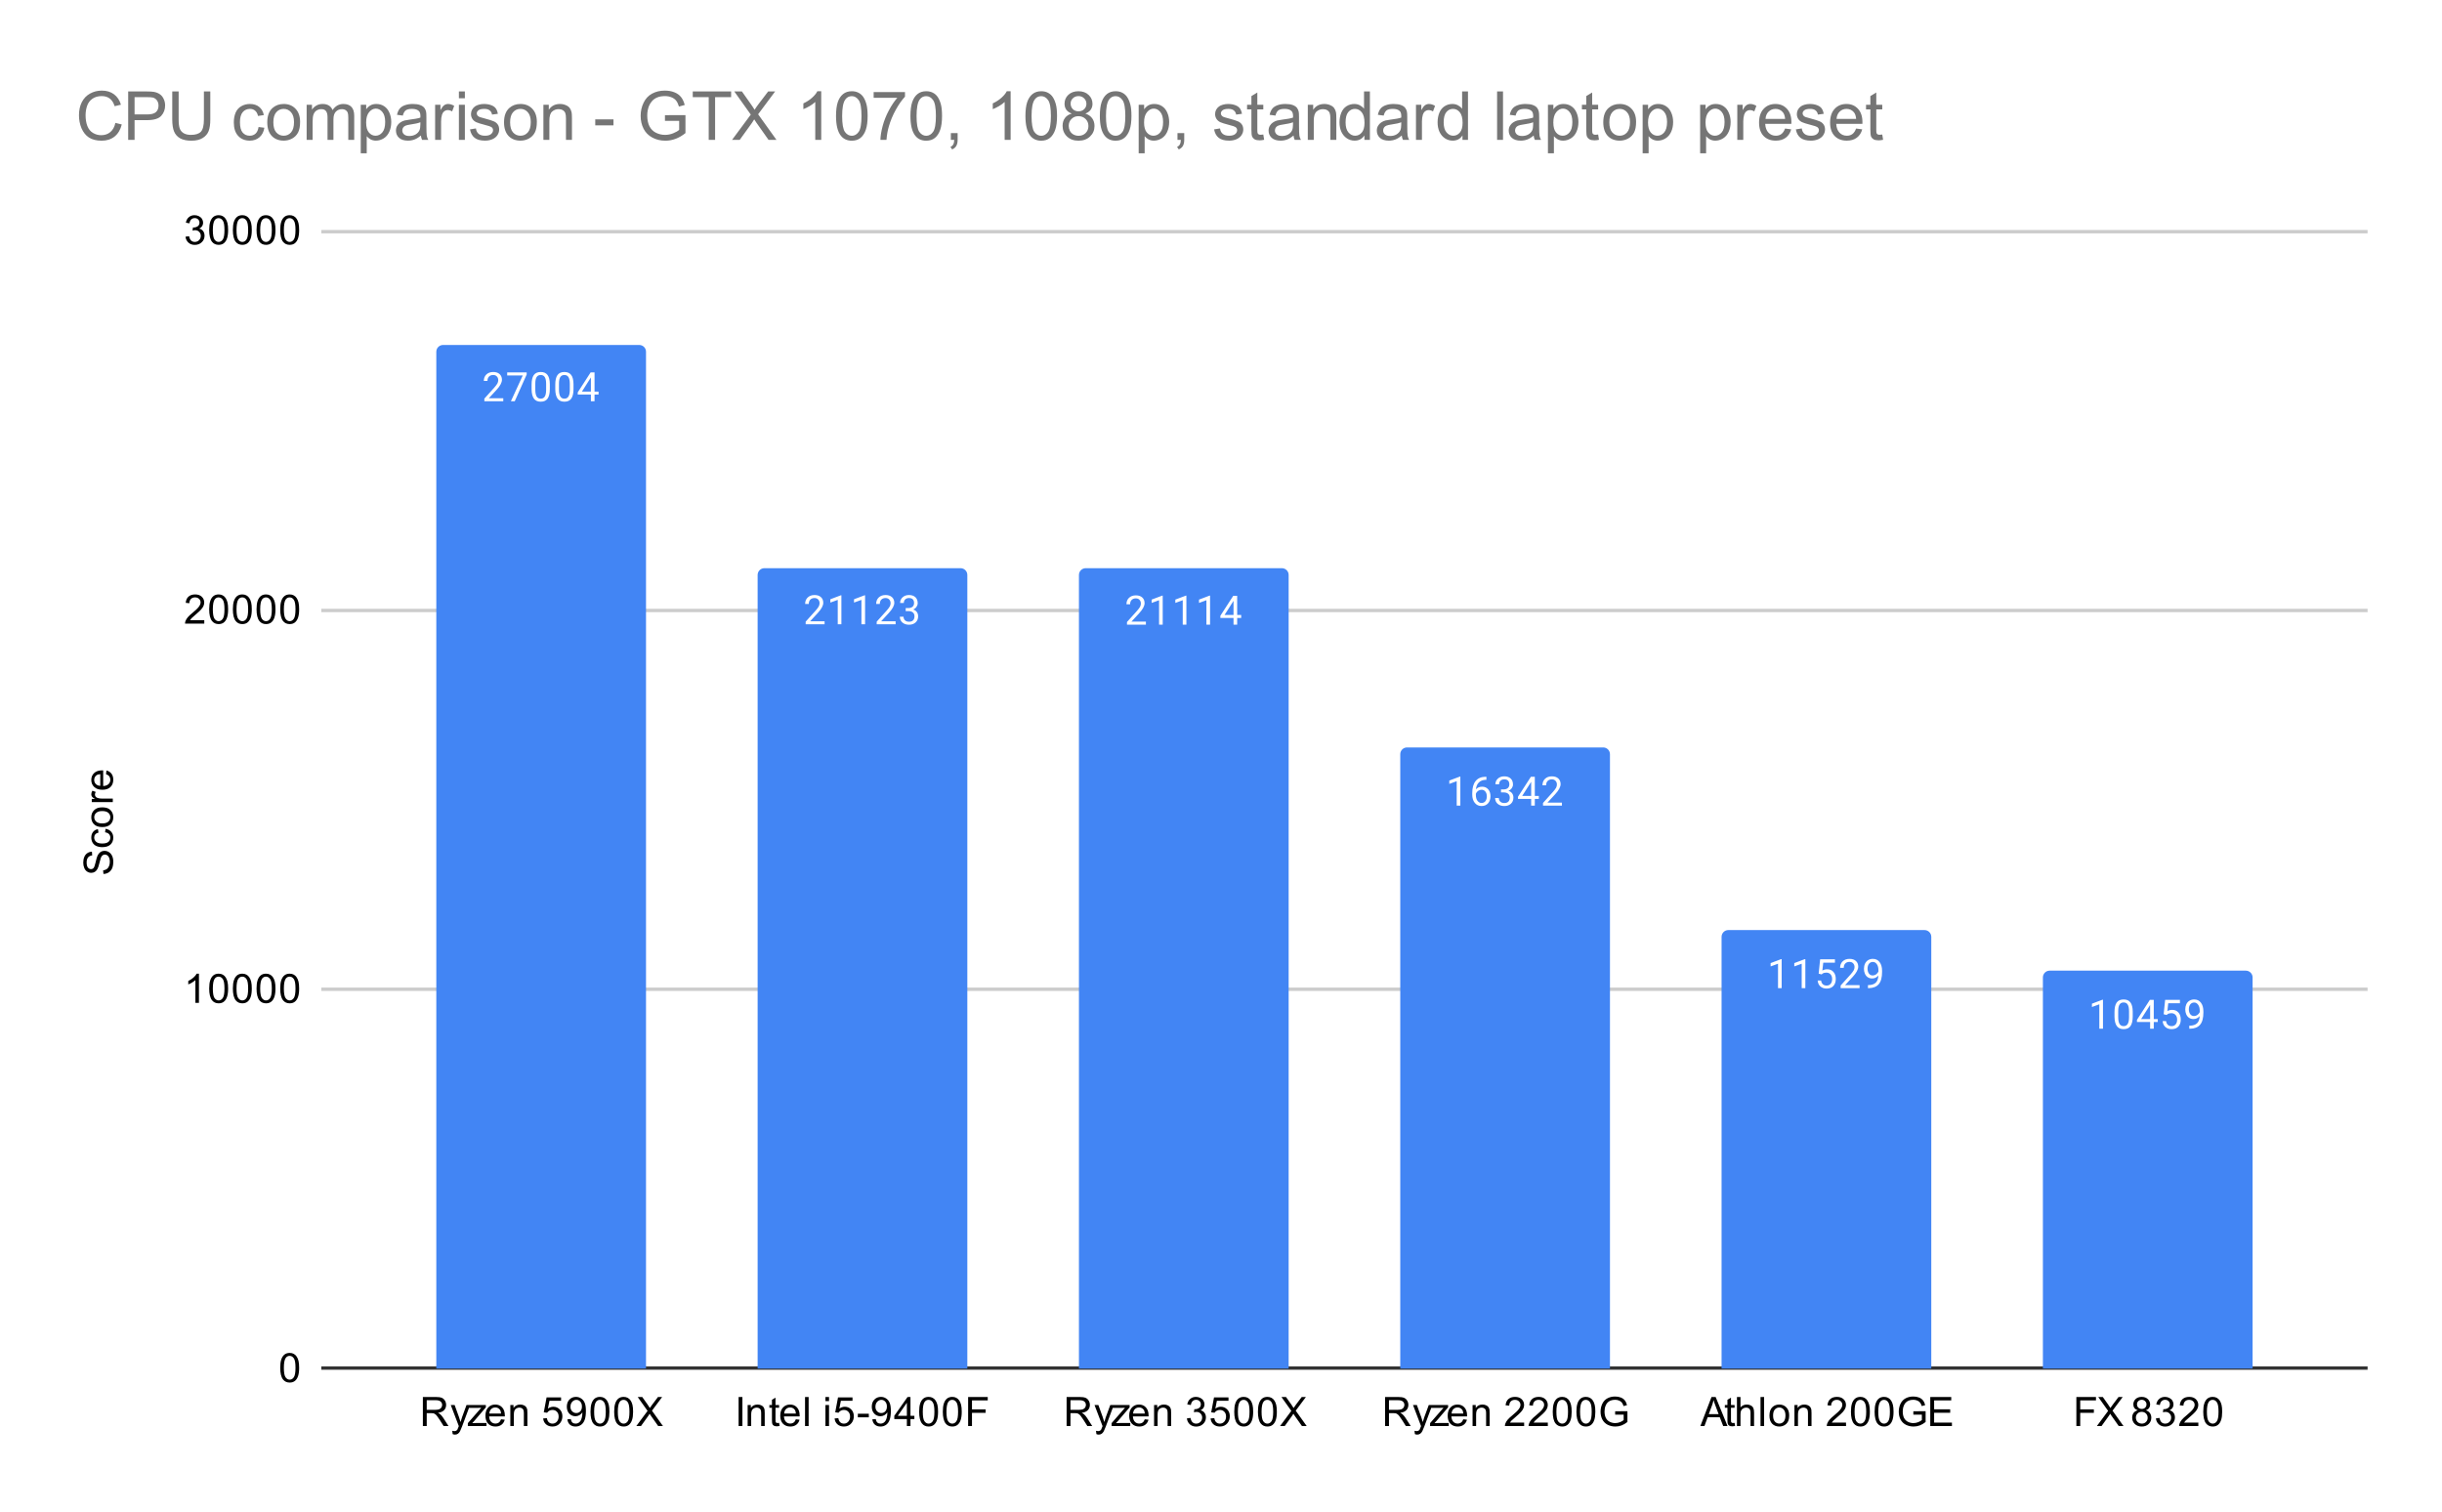 <svg version="1.1" viewBox="0.0 0.0 722.0 447.0" fill="none" stroke="none" stroke-linecap="square" stroke-miterlimit="10" width="722" height="447" xmlns:xlink="http://www.w3.org/1999/xlink" xmlns="http://www.w3.org/2000/svg"><path fill="#ffffff" d="M0 0L722.0 0L722.0 447.0L0 447.0L0 0Z" fill-rule="nonzero"/><path stroke="#333333" stroke-width="1.0" stroke-linecap="butt" d="M95.5 404.5L699.5 404.5" fill-rule="nonzero"/><path stroke="#cccccc" stroke-width="1.0" stroke-linecap="butt" d="M95.5 292.5L699.5 292.5" fill-rule="nonzero"/><path stroke="#cccccc" stroke-width="1.0" stroke-linecap="butt" d="M95.5 180.5L699.5 180.5" fill-rule="nonzero"/><path stroke="#cccccc" stroke-width="1.0" stroke-linecap="butt" d="M95.5 68.5L699.5 68.5" fill-rule="nonzero"/><clipPath id="id_0"><path d="M95.35 68.25L699.65 68.25L699.65 404.65L95.35 404.65L95.35 68.25Z" clip-rule="nonzero"/></clipPath><path stroke="#000000" stroke-width="2.0" stroke-linecap="butt" stroke-opacity="0.0" clip-path="url(#id_0)" d="M191.0 405.0L129.0 405.0L129.0 104.0C129.0 102.895 129.895 102.0 131.0 102.0L189.0 102.0C190.105 102.0 191.0 102.895 191.0 104.0Z" fill-rule="nonzero"/><path fill="#4285f4" clip-path="url(#id_0)" d="M191.0 405.0L129.0 405.0L129.0 104.0C129.0 102.895 129.895 102.0 131.0 102.0L189.0 102.0C190.105 102.0 191.0 102.895 191.0 104.0Z" fill-rule="nonzero"/><path stroke="#000000" stroke-width="2.0" stroke-linecap="butt" stroke-opacity="0.0" clip-path="url(#id_0)" d="M286.0 405.0L224.0 405.0L224.0 170.0C224.0 168.895 224.895 168.0 226.0 168.0L284.0 168.0C285.105 168.0 286.0 168.895 286.0 170.0Z" fill-rule="nonzero"/><path fill="#4285f4" clip-path="url(#id_0)" d="M286.0 405.0L224.0 405.0L224.0 170.0C224.0 168.895 224.895 168.0 226.0 168.0L284.0 168.0C285.105 168.0 286.0 168.895 286.0 170.0Z" fill-rule="nonzero"/><path stroke="#000000" stroke-width="2.0" stroke-linecap="butt" stroke-opacity="0.0" clip-path="url(#id_0)" d="M381.0 405.0L319.0 405.0L319.0 170.0C319.0 168.895 319.895 168.0 321.0 168.0L379.0 168.0C380.105 168.0 381.0 168.895 381.0 170.0Z" fill-rule="nonzero"/><path fill="#4285f4" clip-path="url(#id_0)" d="M381.0 405.0L319.0 405.0L319.0 170.0C319.0 168.895 319.895 168.0 321.0 168.0L379.0 168.0C380.105 168.0 381.0 168.895 381.0 170.0Z" fill-rule="nonzero"/><path stroke="#000000" stroke-width="2.0" stroke-linecap="butt" stroke-opacity="0.0" clip-path="url(#id_0)" d="M476.0 405.0L414.0 405.0L414.0 223.0C414.0 221.895 414.895 221.0 416.0 221.0L474.0 221.0C475.105 221.0 476.0 221.895 476.0 223.0Z" fill-rule="nonzero"/><path fill="#4285f4" clip-path="url(#id_0)" d="M476.0 405.0L414.0 405.0L414.0 223.0C414.0 221.895 414.895 221.0 416.0 221.0L474.0 221.0C475.105 221.0 476.0 221.895 476.0 223.0Z" fill-rule="nonzero"/><path stroke="#000000" stroke-width="2.0" stroke-linecap="butt" stroke-opacity="0.0" clip-path="url(#id_0)" d="M571.0 405.0L509.0 405.0L509.0 277.0C509.0 275.895 509.895 275.0 511.0 275.0L569.0 275.0C570.105 275.0 571.0 275.895 571.0 277.0Z" fill-rule="nonzero"/><path fill="#4285f4" clip-path="url(#id_0)" d="M571.0 405.0L509.0 405.0L509.0 277.0C509.0 275.895 509.895 275.0 511.0 275.0L569.0 275.0C570.105 275.0 571.0 275.895 571.0 277.0Z" fill-rule="nonzero"/><path stroke="#000000" stroke-width="2.0" stroke-linecap="butt" stroke-opacity="0.0" clip-path="url(#id_0)" d="M666.0 405.0L604.0 405.0L604.0 289.0C604.0 287.895 604.895 287.0 606.0 287.0L664.0 287.0C665.105 287.0 666.0 287.895 666.0 289.0Z" fill-rule="nonzero"/><path fill="#4285f4" clip-path="url(#id_0)" d="M666.0 405.0L604.0 405.0L604.0 289.0C604.0 287.895 604.895 287.0 606.0 287.0L664.0 287.0C665.105 287.0 666.0 287.895 666.0 289.0Z" fill-rule="nonzero"/><path stroke="#4285f4" stroke-width="3.0" stroke-linejoin="round" stroke-linecap="round" d="M148.797 118.645L143.203 118.645L143.203 117.864L146.156 114.583Q146.812 113.833 147.062 113.38Q147.312 112.911 147.312 112.411Q147.312 111.739 146.906 111.317Q146.516 110.88 145.828 110.88Q145.031 110.88 144.578 111.348Q144.125 111.801 144.125 112.63L143.047 112.63Q143.047 111.442 143.797 110.723Q144.562 109.989 145.828 109.989Q147.031 109.989 147.719 110.614Q148.406 111.239 148.406 112.286Q148.406 113.536 146.797 115.286L144.516 117.755L148.797 117.755L148.797 118.645ZM155.719 110.723L152.188 118.645L151.047 118.645L154.562 111.005L149.953 111.005L149.953 110.114L155.719 110.114L155.719 110.723ZM162.562 115.005Q162.562 116.911 161.906 117.848Q161.266 118.77 159.875 118.77Q158.516 118.77 157.859 117.864Q157.203 116.958 157.172 115.145L157.172 113.708Q157.172 111.817 157.812 110.911Q158.469 109.989 159.859 109.989Q161.234 109.989 161.891 110.88Q162.547 111.755 162.562 113.598L162.562 115.005ZM161.469 113.52Q161.469 112.145 161.078 111.52Q160.703 110.88 159.859 110.88Q159.031 110.88 158.641 111.52Q158.266 112.145 158.266 113.442L158.266 115.176Q158.266 116.551 158.656 117.223Q159.062 117.88 159.875 117.88Q160.672 117.88 161.062 117.255Q161.453 116.63 161.469 115.301L161.469 113.52ZM169.562 115.005Q169.562 116.911 168.906 117.848Q168.266 118.77 166.875 118.77Q165.516 118.77 164.859 117.864Q164.203 116.958 164.172 115.145L164.172 113.708Q164.172 111.817 164.812 110.911Q165.469 109.989 166.859 109.989Q168.234 109.989 168.891 110.88Q169.547 111.755 169.562 113.598L169.562 115.005ZM168.469 113.52Q168.469 112.145 168.078 111.52Q167.703 110.88 166.859 110.88Q166.031 110.88 165.641 111.52Q165.266 112.145 165.266 113.442L165.266 115.176Q165.266 116.551 165.656 117.223Q166.062 117.88 166.875 117.88Q167.672 117.88 168.062 117.255Q168.453 116.63 168.469 115.301L168.469 113.52ZM175.781 115.786L176.969 115.786L176.969 116.661L175.781 116.661L175.781 118.645L174.703 118.645L174.703 116.661L170.812 116.661L170.812 116.02L174.625 110.114L175.781 110.114L175.781 115.786ZM172.047 115.786L174.703 115.786L174.703 111.598L174.562 111.833L172.047 115.786Z" fill-rule="nonzero"/><path fill="#ffffff" d="M148.797 118.645L143.203 118.645L143.203 117.864L146.156 114.583Q146.812 113.833 147.062 113.38Q147.312 112.911 147.312 112.411Q147.312 111.739 146.906 111.317Q146.516 110.88 145.828 110.88Q145.031 110.88 144.578 111.348Q144.125 111.801 144.125 112.63L143.047 112.63Q143.047 111.442 143.797 110.723Q144.562 109.989 145.828 109.989Q147.031 109.989 147.719 110.614Q148.406 111.239 148.406 112.286Q148.406 113.536 146.797 115.286L144.516 117.755L148.797 117.755L148.797 118.645ZM155.719 110.723L152.188 118.645L151.047 118.645L154.562 111.005L149.953 111.005L149.953 110.114L155.719 110.114L155.719 110.723ZM162.562 115.005Q162.562 116.911 161.906 117.848Q161.266 118.77 159.875 118.77Q158.516 118.77 157.859 117.864Q157.203 116.958 157.172 115.145L157.172 113.708Q157.172 111.817 157.812 110.911Q158.469 109.989 159.859 109.989Q161.234 109.989 161.891 110.88Q162.547 111.755 162.562 113.598L162.562 115.005ZM161.469 113.52Q161.469 112.145 161.078 111.52Q160.703 110.88 159.859 110.88Q159.031 110.88 158.641 111.52Q158.266 112.145 158.266 113.442L158.266 115.176Q158.266 116.551 158.656 117.223Q159.062 117.88 159.875 117.88Q160.672 117.88 161.062 117.255Q161.453 116.63 161.469 115.301L161.469 113.52ZM169.562 115.005Q169.562 116.911 168.906 117.848Q168.266 118.77 166.875 118.77Q165.516 118.77 164.859 117.864Q164.203 116.958 164.172 115.145L164.172 113.708Q164.172 111.817 164.812 110.911Q165.469 109.989 166.859 109.989Q168.234 109.989 168.891 110.88Q169.547 111.755 169.562 113.598L169.562 115.005ZM168.469 113.52Q168.469 112.145 168.078 111.52Q167.703 110.88 166.859 110.88Q166.031 110.88 165.641 111.52Q165.266 112.145 165.266 113.442L165.266 115.176Q165.266 116.551 165.656 117.223Q166.062 117.88 166.875 117.88Q167.672 117.88 168.062 117.255Q168.453 116.63 168.469 115.301L168.469 113.52ZM175.781 115.786L176.969 115.786L176.969 116.661L175.781 116.661L175.781 118.645L174.703 118.645L174.703 116.661L170.812 116.661L170.812 116.02L174.625 110.114L175.781 110.114L175.781 115.786ZM172.047 115.786L174.703 115.786L174.703 111.598L174.562 111.833L172.047 115.786Z" fill-rule="nonzero"/><path stroke="#4285f4" stroke-width="3.0" stroke-linejoin="round" stroke-linecap="round" d="M243.797 184.591L238.203 184.591L238.203 183.81L241.156 180.528Q241.812 179.778 242.062 179.325Q242.312 178.856 242.312 178.356Q242.312 177.685 241.906 177.263Q241.516 176.825 240.828 176.825Q240.031 176.825 239.578 177.294Q239.125 177.747 239.125 178.575L238.047 178.575Q238.047 177.388 238.797 176.669Q239.562 175.935 240.828 175.935Q242.031 175.935 242.719 176.56Q243.406 177.185 243.406 178.231Q243.406 179.481 241.797 181.231L239.516 183.7L243.797 183.7L243.797 184.591ZM248.766 184.591L247.688 184.591L247.688 177.372L245.5 178.169L245.5 177.185L248.609 176.013L248.766 176.013L248.766 184.591ZM255.766 184.591L254.688 184.591L254.688 177.372L252.5 178.169L252.5 177.185L255.609 176.013L255.766 176.013L255.766 184.591ZM264.797 184.591L259.203 184.591L259.203 183.81L262.156 180.528Q262.812 179.778 263.062 179.325Q263.312 178.856 263.312 178.356Q263.312 177.685 262.906 177.263Q262.516 176.825 261.828 176.825Q261.031 176.825 260.578 177.294Q260.125 177.747 260.125 178.575L259.047 178.575Q259.047 177.388 259.797 176.669Q260.562 175.935 261.828 175.935Q263.031 175.935 263.719 176.56Q264.406 177.185 264.406 178.231Q264.406 179.481 262.797 181.231L260.516 183.7L264.797 183.7L264.797 184.591ZM267.781 179.794L268.594 179.794Q269.375 179.778 269.812 179.388Q270.25 178.997 270.25 178.325Q270.25 176.825 268.75 176.825Q268.047 176.825 267.625 177.231Q267.219 177.638 267.219 178.294L266.125 178.294Q266.125 177.278 266.859 176.606Q267.609 175.935 268.75 175.935Q269.953 175.935 270.641 176.575Q271.328 177.216 271.328 178.356Q271.328 178.919 270.969 179.435Q270.609 179.95 269.984 180.216Q270.688 180.435 271.062 180.95Q271.453 181.466 271.453 182.216Q271.453 183.356 270.703 184.044Q269.953 184.716 268.75 184.716Q267.562 184.716 266.797 184.06Q266.047 183.403 266.047 182.341L267.141 182.341Q267.141 183.013 267.578 183.419Q268.016 183.825 268.766 183.825Q269.547 183.825 269.953 183.419Q270.375 182.997 270.375 182.231Q270.375 181.497 269.922 181.106Q269.469 180.7 268.594 180.685L267.781 180.685L267.781 179.794Z" fill-rule="nonzero"/><path fill="#ffffff" d="M243.797 184.591L238.203 184.591L238.203 183.81L241.156 180.528Q241.812 179.778 242.062 179.325Q242.312 178.856 242.312 178.356Q242.312 177.685 241.906 177.263Q241.516 176.825 240.828 176.825Q240.031 176.825 239.578 177.294Q239.125 177.747 239.125 178.575L238.047 178.575Q238.047 177.388 238.797 176.669Q239.562 175.935 240.828 175.935Q242.031 175.935 242.719 176.56Q243.406 177.185 243.406 178.231Q243.406 179.481 241.797 181.231L239.516 183.7L243.797 183.7L243.797 184.591ZM248.766 184.591L247.688 184.591L247.688 177.372L245.5 178.169L245.5 177.185L248.609 176.013L248.766 176.013L248.766 184.591ZM255.766 184.591L254.688 184.591L254.688 177.372L252.5 178.169L252.5 177.185L255.609 176.013L255.766 176.013L255.766 184.591ZM264.797 184.591L259.203 184.591L259.203 183.81L262.156 180.528Q262.812 179.778 263.062 179.325Q263.312 178.856 263.312 178.356Q263.312 177.685 262.906 177.263Q262.516 176.825 261.828 176.825Q261.031 176.825 260.578 177.294Q260.125 177.747 260.125 178.575L259.047 178.575Q259.047 177.388 259.797 176.669Q260.562 175.935 261.828 175.935Q263.031 175.935 263.719 176.56Q264.406 177.185 264.406 178.231Q264.406 179.481 262.797 181.231L260.516 183.7L264.797 183.7L264.797 184.591ZM267.781 179.794L268.594 179.794Q269.375 179.778 269.812 179.388Q270.25 178.997 270.25 178.325Q270.25 176.825 268.75 176.825Q268.047 176.825 267.625 177.231Q267.219 177.638 267.219 178.294L266.125 178.294Q266.125 177.278 266.859 176.606Q267.609 175.935 268.75 175.935Q269.953 175.935 270.641 176.575Q271.328 177.216 271.328 178.356Q271.328 178.919 270.969 179.435Q270.609 179.95 269.984 180.216Q270.688 180.435 271.062 180.95Q271.453 181.466 271.453 182.216Q271.453 183.356 270.703 184.044Q269.953 184.716 268.75 184.716Q267.562 184.716 266.797 184.06Q266.047 183.403 266.047 182.341L267.141 182.341Q267.141 183.013 267.578 183.419Q268.016 183.825 268.766 183.825Q269.547 183.825 269.953 183.419Q270.375 182.997 270.375 182.231Q270.375 181.497 269.922 181.106Q269.469 180.7 268.594 180.685L267.781 180.685L267.781 179.794Z" fill-rule="nonzero"/><path stroke="#4285f4" stroke-width="3.0" stroke-linejoin="round" stroke-linecap="round" d="M338.797 184.692L333.203 184.692L333.203 183.91L336.156 180.629Q336.812 179.879 337.062 179.426Q337.312 178.957 337.312 178.457Q337.312 177.785 336.906 177.364Q336.516 176.926 335.828 176.926Q335.031 176.926 334.578 177.395Q334.125 177.848 334.125 178.676L333.047 178.676Q333.047 177.489 333.797 176.77Q334.562 176.035 335.828 176.035Q337.031 176.035 337.719 176.66Q338.406 177.285 338.406 178.332Q338.406 179.582 336.797 181.332L334.516 183.801L338.797 183.801L338.797 184.692ZM343.766 184.692L342.688 184.692L342.688 177.473L340.5 178.27L340.5 177.285L343.609 176.114L343.766 176.114L343.766 184.692ZM350.766 184.692L349.688 184.692L349.688 177.473L347.5 178.27L347.5 177.285L350.609 176.114L350.766 176.114L350.766 184.692ZM357.766 184.692L356.688 184.692L356.688 177.473L354.5 178.27L354.5 177.285L357.609 176.114L357.766 176.114L357.766 184.692ZM365.781 181.832L366.969 181.832L366.969 182.707L365.781 182.707L365.781 184.692L364.703 184.692L364.703 182.707L360.812 182.707L360.812 182.067L364.625 176.16L365.781 176.16L365.781 181.832ZM362.047 181.832L364.703 181.832L364.703 177.645L364.562 177.879L362.047 181.832Z" fill-rule="nonzero"/><path fill="#ffffff" d="M338.797 184.692L333.203 184.692L333.203 183.91L336.156 180.629Q336.812 179.879 337.062 179.426Q337.312 178.957 337.312 178.457Q337.312 177.785 336.906 177.364Q336.516 176.926 335.828 176.926Q335.031 176.926 334.578 177.395Q334.125 177.848 334.125 178.676L333.047 178.676Q333.047 177.489 333.797 176.77Q334.562 176.035 335.828 176.035Q337.031 176.035 337.719 176.66Q338.406 177.285 338.406 178.332Q338.406 179.582 336.797 181.332L334.516 183.801L338.797 183.801L338.797 184.692ZM343.766 184.692L342.688 184.692L342.688 177.473L340.5 178.27L340.5 177.285L343.609 176.114L343.766 176.114L343.766 184.692ZM350.766 184.692L349.688 184.692L349.688 177.473L347.5 178.27L347.5 177.285L350.609 176.114L350.766 176.114L350.766 184.692ZM357.766 184.692L356.688 184.692L356.688 177.473L354.5 178.27L354.5 177.285L357.609 176.114L357.766 176.114L357.766 184.692ZM365.781 181.832L366.969 181.832L366.969 182.707L365.781 182.707L365.781 184.692L364.703 184.692L364.703 182.707L360.812 182.707L360.812 182.067L364.625 176.16L365.781 176.16L365.781 181.832ZM362.047 181.832L364.703 181.832L364.703 177.645L364.562 177.879L362.047 181.832Z" fill-rule="nonzero"/><path stroke="#4285f4" stroke-width="3.0" stroke-linejoin="round" stroke-linecap="round" d="M431.766 238.202L430.688 238.202L430.688 230.983L428.5 231.78L428.5 230.795L431.609 229.624L431.766 229.624L431.766 238.202ZM439.469 229.67L439.469 230.577L439.266 230.577Q438.0 230.608 437.25 231.342Q436.5 232.061 436.375 233.374Q437.062 232.608 438.219 232.608Q439.328 232.608 440.0 233.389Q440.672 234.17 440.672 235.42Q440.672 236.733 439.953 237.53Q439.234 238.327 438.016 238.327Q436.797 238.327 436.031 237.389Q435.281 236.436 435.281 234.952L435.281 234.545Q435.281 232.186 436.281 230.936Q437.281 229.686 439.266 229.67L439.469 229.67ZM438.047 233.514Q437.484 233.514 437.016 233.842Q436.547 234.17 436.359 234.686L436.359 235.077Q436.359 236.139 436.828 236.78Q437.312 237.42 438.016 237.42Q438.75 237.42 439.172 236.889Q439.594 236.342 439.594 235.467Q439.594 234.592 439.172 234.061Q438.75 233.514 438.047 233.514ZM443.781 233.405L444.594 233.405Q445.375 233.389 445.812 232.999Q446.25 232.608 446.25 231.936Q446.25 230.436 444.75 230.436Q444.047 230.436 443.625 230.842Q443.219 231.249 443.219 231.905L442.125 231.905Q442.125 230.889 442.859 230.217Q443.609 229.545 444.75 229.545Q445.953 229.545 446.641 230.186Q447.328 230.827 447.328 231.967Q447.328 232.53 446.969 233.045Q446.609 233.561 445.984 233.827Q446.688 234.045 447.062 234.561Q447.453 235.077 447.453 235.827Q447.453 236.967 446.703 237.655Q445.953 238.327 444.75 238.327Q443.562 238.327 442.797 237.67Q442.047 237.014 442.047 235.952L443.141 235.952Q443.141 236.624 443.578 237.03Q444.016 237.436 444.766 237.436Q445.547 237.436 445.953 237.03Q446.375 236.608 446.375 235.842Q446.375 235.108 445.922 234.717Q445.469 234.311 444.594 234.295L443.781 234.295L443.781 233.405ZM453.781 235.342L454.969 235.342L454.969 236.217L453.781 236.217L453.781 238.202L452.703 238.202L452.703 236.217L448.812 236.217L448.812 235.577L452.625 229.67L453.781 229.67L453.781 235.342ZM450.047 235.342L452.703 235.342L452.703 231.155L452.562 231.389L450.047 235.342ZM461.797 238.202L456.203 238.202L456.203 237.42L459.156 234.139Q459.812 233.389 460.062 232.936Q460.312 232.467 460.312 231.967Q460.312 231.295 459.906 230.874Q459.516 230.436 458.828 230.436Q458.031 230.436 457.578 230.905Q457.125 231.358 457.125 232.186L456.047 232.186Q456.047 230.999 456.797 230.28Q457.562 229.545 458.828 229.545Q460.031 229.545 460.719 230.17Q461.406 230.795 461.406 231.842Q461.406 233.092 459.797 234.842L457.516 237.311L461.797 237.311L461.797 238.202Z" fill-rule="nonzero"/><path fill="#ffffff" d="M431.766 238.202L430.688 238.202L430.688 230.983L428.5 231.78L428.5 230.795L431.609 229.624L431.766 229.624L431.766 238.202ZM439.469 229.67L439.469 230.577L439.266 230.577Q438.0 230.608 437.25 231.342Q436.5 232.061 436.375 233.374Q437.062 232.608 438.219 232.608Q439.328 232.608 440.0 233.389Q440.672 234.17 440.672 235.42Q440.672 236.733 439.953 237.53Q439.234 238.327 438.016 238.327Q436.797 238.327 436.031 237.389Q435.281 236.436 435.281 234.952L435.281 234.545Q435.281 232.186 436.281 230.936Q437.281 229.686 439.266 229.67L439.469 229.67ZM438.047 233.514Q437.484 233.514 437.016 233.842Q436.547 234.17 436.359 234.686L436.359 235.077Q436.359 236.139 436.828 236.78Q437.312 237.42 438.016 237.42Q438.75 237.42 439.172 236.889Q439.594 236.342 439.594 235.467Q439.594 234.592 439.172 234.061Q438.75 233.514 438.047 233.514ZM443.781 233.405L444.594 233.405Q445.375 233.389 445.812 232.999Q446.25 232.608 446.25 231.936Q446.25 230.436 444.75 230.436Q444.047 230.436 443.625 230.842Q443.219 231.249 443.219 231.905L442.125 231.905Q442.125 230.889 442.859 230.217Q443.609 229.545 444.75 229.545Q445.953 229.545 446.641 230.186Q447.328 230.827 447.328 231.967Q447.328 232.53 446.969 233.045Q446.609 233.561 445.984 233.827Q446.688 234.045 447.062 234.561Q447.453 235.077 447.453 235.827Q447.453 236.967 446.703 237.655Q445.953 238.327 444.75 238.327Q443.562 238.327 442.797 237.67Q442.047 237.014 442.047 235.952L443.141 235.952Q443.141 236.624 443.578 237.03Q444.016 237.436 444.766 237.436Q445.547 237.436 445.953 237.03Q446.375 236.608 446.375 235.842Q446.375 235.108 445.922 234.717Q445.469 234.311 444.594 234.295L443.781 234.295L443.781 233.405ZM453.781 235.342L454.969 235.342L454.969 236.217L453.781 236.217L453.781 238.202L452.703 238.202L452.703 236.217L448.812 236.217L448.812 235.577L452.625 229.67L453.781 229.67L453.781 235.342ZM450.047 235.342L452.703 235.342L452.703 231.155L452.562 231.389L450.047 235.342ZM461.797 238.202L456.203 238.202L456.203 237.42L459.156 234.139Q459.812 233.389 460.062 232.936Q460.312 232.467 460.312 231.967Q460.312 231.295 459.906 230.874Q459.516 230.436 458.828 230.436Q458.031 230.436 457.578 230.905Q457.125 231.358 457.125 232.186L456.047 232.186Q456.047 230.999 456.797 230.28Q457.562 229.545 458.828 229.545Q460.031 229.545 460.719 230.17Q461.406 230.795 461.406 231.842Q461.406 233.092 459.797 234.842L457.516 237.311L461.797 237.311L461.797 238.202Z" fill-rule="nonzero"/><path stroke="#4285f4" stroke-width="3.0" stroke-linejoin="round" stroke-linecap="round" d="M526.766 292.171L525.688 292.171L525.688 284.953L523.5 285.75L523.5 284.765L526.609 283.593L526.766 283.593L526.766 292.171ZM533.766 292.171L532.688 292.171L532.688 284.953L530.5 285.75L530.5 284.765L533.609 283.593L533.766 283.593L533.766 292.171ZM537.703 287.89L538.141 283.64L542.516 283.64L542.516 284.64L539.062 284.64L538.797 286.968Q539.438 286.593 540.234 286.593Q541.391 286.593 542.078 287.375Q542.766 288.14 542.766 289.453Q542.766 290.765 542.047 291.531Q541.344 292.296 540.062 292.296Q538.938 292.296 538.219 291.671Q537.5 291.031 537.406 289.921L538.422 289.921Q538.531 290.656 538.953 291.031Q539.375 291.406 540.062 291.406Q540.812 291.406 541.25 290.89Q541.688 290.375 541.688 289.468Q541.688 288.609 541.219 288.093Q540.75 287.578 539.969 287.578Q539.266 287.578 538.859 287.875L538.578 288.109L537.703 287.89ZM549.797 292.171L544.203 292.171L544.203 291.39L547.156 288.109Q547.812 287.359 548.062 286.906Q548.312 286.437 548.312 285.937Q548.312 285.265 547.906 284.843Q547.516 284.406 546.828 284.406Q546.031 284.406 545.578 284.875Q545.125 285.328 545.125 286.156L544.047 286.156Q544.047 284.968 544.797 284.25Q545.562 283.515 546.828 283.515Q548.031 283.515 548.719 284.14Q549.406 284.765 549.406 285.812Q549.406 287.062 547.797 288.812L545.516 291.281L549.797 291.281L549.797 292.171ZM555.359 288.421Q555.031 288.828 554.547 289.078Q554.078 289.312 553.516 289.312Q552.781 289.312 552.234 288.953Q551.688 288.593 551.391 287.937Q551.094 287.265 551.094 286.468Q551.094 285.625 551.406 284.937Q551.734 284.25 552.328 283.89Q552.938 283.515 553.734 283.515Q555.0 283.515 555.719 284.468Q556.453 285.421 556.453 287.046L556.453 287.359Q556.453 289.859 555.469 291Q554.484 292.14 552.5 292.171L552.281 292.171L552.281 291.265L552.516 291.265Q553.859 291.234 554.578 290.562Q555.297 289.89 555.359 288.421ZM553.688 288.421Q554.234 288.421 554.688 288.093Q555.156 287.75 555.375 287.265L555.375 286.828Q555.375 285.765 554.906 285.093Q554.438 284.421 553.734 284.421Q553.016 284.421 552.578 284.968Q552.156 285.515 552.156 286.421Q552.156 287.296 552.562 287.859Q552.984 288.421 553.688 288.421Z" fill-rule="nonzero"/><path fill="#ffffff" d="M526.766 292.171L525.688 292.171L525.688 284.953L523.5 285.75L523.5 284.765L526.609 283.593L526.766 283.593L526.766 292.171ZM533.766 292.171L532.688 292.171L532.688 284.953L530.5 285.75L530.5 284.765L533.609 283.593L533.766 283.593L533.766 292.171ZM537.703 287.89L538.141 283.64L542.516 283.64L542.516 284.64L539.062 284.64L538.797 286.968Q539.438 286.593 540.234 286.593Q541.391 286.593 542.078 287.375Q542.766 288.14 542.766 289.453Q542.766 290.765 542.047 291.531Q541.344 292.296 540.062 292.296Q538.938 292.296 538.219 291.671Q537.5 291.031 537.406 289.921L538.422 289.921Q538.531 290.656 538.953 291.031Q539.375 291.406 540.062 291.406Q540.812 291.406 541.25 290.89Q541.688 290.375 541.688 289.468Q541.688 288.609 541.219 288.093Q540.75 287.578 539.969 287.578Q539.266 287.578 538.859 287.875L538.578 288.109L537.703 287.89ZM549.797 292.171L544.203 292.171L544.203 291.39L547.156 288.109Q547.812 287.359 548.062 286.906Q548.312 286.437 548.312 285.937Q548.312 285.265 547.906 284.843Q547.516 284.406 546.828 284.406Q546.031 284.406 545.578 284.875Q545.125 285.328 545.125 286.156L544.047 286.156Q544.047 284.968 544.797 284.25Q545.562 283.515 546.828 283.515Q548.031 283.515 548.719 284.14Q549.406 284.765 549.406 285.812Q549.406 287.062 547.797 288.812L545.516 291.281L549.797 291.281L549.797 292.171ZM555.359 288.421Q555.031 288.828 554.547 289.078Q554.078 289.312 553.516 289.312Q552.781 289.312 552.234 288.953Q551.688 288.593 551.391 287.937Q551.094 287.265 551.094 286.468Q551.094 285.625 551.406 284.937Q551.734 284.25 552.328 283.89Q552.938 283.515 553.734 283.515Q555.0 283.515 555.719 284.468Q556.453 285.421 556.453 287.046L556.453 287.359Q556.453 289.859 555.469 291Q554.484 292.14 552.5 292.171L552.281 292.171L552.281 291.265L552.516 291.265Q553.859 291.234 554.578 290.562Q555.297 289.89 555.359 288.421ZM553.688 288.421Q554.234 288.421 554.688 288.093Q555.156 287.75 555.375 287.265L555.375 286.828Q555.375 285.765 554.906 285.093Q554.438 284.421 553.734 284.421Q553.016 284.421 552.578 284.968Q552.156 285.515 552.156 286.421Q552.156 287.296 552.562 287.859Q552.984 288.421 553.688 288.421Z" fill-rule="nonzero"/><path stroke="#4285f4" stroke-width="3.0" stroke-linejoin="round" stroke-linecap="round" d="M621.766 304.17L620.688 304.17L620.688 296.951L618.5 297.748L618.5 296.764L621.609 295.592L621.766 295.592L621.766 304.17ZM630.562 300.529Q630.562 302.435 629.906 303.373Q629.266 304.295 627.875 304.295Q626.516 304.295 625.859 303.389Q625.203 302.482 625.172 300.67L625.172 299.232Q625.172 297.342 625.812 296.435Q626.469 295.514 627.859 295.514Q629.234 295.514 629.891 296.404Q630.547 297.279 630.562 299.123L630.562 300.529ZM629.469 299.045Q629.469 297.67 629.078 297.045Q628.703 296.404 627.859 296.404Q627.031 296.404 626.641 297.045Q626.266 297.67 626.266 298.967L626.266 300.701Q626.266 302.076 626.656 302.748Q627.062 303.404 627.875 303.404Q628.672 303.404 629.062 302.779Q629.453 302.154 629.469 300.826L629.469 299.045ZM636.781 301.31L637.969 301.31L637.969 302.185L636.781 302.185L636.781 304.17L635.703 304.17L635.703 302.185L631.812 302.185L631.812 301.545L635.625 295.639L636.781 295.639L636.781 301.31ZM633.047 301.31L635.703 301.31L635.703 297.123L635.562 297.357L633.047 301.31ZM639.703 299.889L640.141 295.639L644.516 295.639L644.516 296.639L641.062 296.639L640.797 298.967Q641.438 298.592 642.234 298.592Q643.391 298.592 644.078 299.373Q644.766 300.139 644.766 301.451Q644.766 302.764 644.047 303.529Q643.344 304.295 642.062 304.295Q640.938 304.295 640.219 303.67Q639.5 303.029 639.406 301.92L640.422 301.92Q640.531 302.654 640.953 303.029Q641.375 303.404 642.062 303.404Q642.812 303.404 643.25 302.889Q643.688 302.373 643.688 301.467Q643.688 300.607 643.219 300.092Q642.75 299.576 641.969 299.576Q641.266 299.576 640.859 299.873L640.578 300.107L639.703 299.889ZM650.359 300.42Q650.031 300.826 649.547 301.076Q649.078 301.31 648.516 301.31Q647.781 301.31 647.234 300.951Q646.688 300.592 646.391 299.935Q646.094 299.264 646.094 298.467Q646.094 297.623 646.406 296.935Q646.734 296.248 647.328 295.889Q647.938 295.514 648.734 295.514Q650.0 295.514 650.719 296.467Q651.453 297.42 651.453 299.045L651.453 299.357Q651.453 301.857 650.469 302.998Q649.484 304.139 647.5 304.17L647.281 304.17L647.281 303.264L647.516 303.264Q648.859 303.232 649.578 302.56Q650.297 301.889 650.359 300.42ZM648.688 300.42Q649.234 300.42 649.688 300.092Q650.156 299.748 650.375 299.264L650.375 298.826Q650.375 297.764 649.906 297.092Q649.438 296.42 648.734 296.42Q648.016 296.42 647.578 296.967Q647.156 297.514 647.156 298.42Q647.156 299.295 647.562 299.857Q647.984 300.42 648.688 300.42Z" fill-rule="nonzero"/><path fill="#ffffff" d="M621.766 304.17L620.688 304.17L620.688 296.951L618.5 297.748L618.5 296.764L621.609 295.592L621.766 295.592L621.766 304.17ZM630.562 300.529Q630.562 302.435 629.906 303.373Q629.266 304.295 627.875 304.295Q626.516 304.295 625.859 303.389Q625.203 302.482 625.172 300.67L625.172 299.232Q625.172 297.342 625.812 296.435Q626.469 295.514 627.859 295.514Q629.234 295.514 629.891 296.404Q630.547 297.279 630.562 299.123L630.562 300.529ZM629.469 299.045Q629.469 297.67 629.078 297.045Q628.703 296.404 627.859 296.404Q627.031 296.404 626.641 297.045Q626.266 297.67 626.266 298.967L626.266 300.701Q626.266 302.076 626.656 302.748Q627.062 303.404 627.875 303.404Q628.672 303.404 629.062 302.779Q629.453 302.154 629.469 300.826L629.469 299.045ZM636.781 301.31L637.969 301.31L637.969 302.185L636.781 302.185L636.781 304.17L635.703 304.17L635.703 302.185L631.812 302.185L631.812 301.545L635.625 295.639L636.781 295.639L636.781 301.31ZM633.047 301.31L635.703 301.31L635.703 297.123L635.562 297.357L633.047 301.31ZM639.703 299.889L640.141 295.639L644.516 295.639L644.516 296.639L641.062 296.639L640.797 298.967Q641.438 298.592 642.234 298.592Q643.391 298.592 644.078 299.373Q644.766 300.139 644.766 301.451Q644.766 302.764 644.047 303.529Q643.344 304.295 642.062 304.295Q640.938 304.295 640.219 303.67Q639.5 303.029 639.406 301.92L640.422 301.92Q640.531 302.654 640.953 303.029Q641.375 303.404 642.062 303.404Q642.812 303.404 643.25 302.889Q643.688 302.373 643.688 301.467Q643.688 300.607 643.219 300.092Q642.75 299.576 641.969 299.576Q641.266 299.576 640.859 299.873L640.578 300.107L639.703 299.889ZM650.359 300.42Q650.031 300.826 649.547 301.076Q649.078 301.31 648.516 301.31Q647.781 301.31 647.234 300.951Q646.688 300.592 646.391 299.935Q646.094 299.264 646.094 298.467Q646.094 297.623 646.406 296.935Q646.734 296.248 647.328 295.889Q647.938 295.514 648.734 295.514Q650.0 295.514 650.719 296.467Q651.453 297.42 651.453 299.045L651.453 299.357Q651.453 301.857 650.469 302.998Q649.484 304.139 647.5 304.17L647.281 304.17L647.281 303.264L647.516 303.264Q648.859 303.232 649.578 302.56Q650.297 301.889 650.359 300.42ZM648.688 300.42Q649.234 300.42 649.688 300.092Q650.156 299.748 650.375 299.264L650.375 298.826Q650.375 297.764 649.906 297.092Q649.438 296.42 648.734 296.42Q648.016 296.42 647.578 296.967Q647.156 297.514 647.156 298.42Q647.156 299.295 647.562 299.857Q647.984 300.42 648.688 300.42Z" fill-rule="nonzero"/><path fill="#000000" d="M30.584 258.403L30.491 257.341Q31.147 257.262 31.553 256.981Q31.959 256.7 32.225 256.122Q32.475 255.528 32.475 254.794Q32.475 254.153 32.287 253.653Q32.084 253.153 31.756 252.919Q31.412 252.669 31.022 252.669Q30.616 252.669 30.319 252.903Q30.006 253.137 29.803 253.669Q29.662 254.028 29.381 255.216Q29.1 256.387 28.85 256.856Q28.522 257.481 28.053 257.778Q27.569 258.075 26.975 258.075Q26.334 258.075 25.772 257.716Q25.194 257.341 24.912 256.637Q24.616 255.919 24.616 255.059Q24.616 254.106 24.928 253.372Q25.225 252.637 25.834 252.247Q26.428 251.856 27.178 251.825L27.256 252.919Q26.444 253.012 26.037 253.528Q25.616 254.028 25.616 255.012Q25.616 256.044 25.991 256.512Q26.366 256.981 26.897 256.981Q27.366 256.981 27.662 256.653Q27.959 256.325 28.272 254.95Q28.584 253.559 28.819 253.044Q29.178 252.294 29.709 251.934Q30.225 251.575 30.928 251.575Q31.616 251.575 32.225 251.966Q32.819 252.356 33.162 253.091Q33.491 253.825 33.491 254.747Q33.491 255.919 33.162 256.716Q32.819 257.497 32.131 257.95Q31.444 258.387 30.584 258.403ZM31.069 246.091L31.209 245.059Q32.272 245.231 32.881 245.934Q33.491 246.637 33.491 247.653Q33.491 248.934 32.662 249.716Q31.819 250.481 30.256 250.481Q29.256 250.481 28.506 250.153Q27.741 249.809 27.366 249.137Q26.991 248.45 26.991 247.637Q26.991 246.637 27.506 245.997Q28.006 245.341 28.959 245.153L29.116 246.184Q28.491 246.325 28.178 246.7Q27.85 247.075 27.85 247.606Q27.85 248.403 28.428 248.903Q28.991 249.403 30.225 249.403Q31.491 249.403 32.053 248.919Q32.616 248.434 32.616 247.669Q32.616 247.044 32.241 246.637Q31.866 246.216 31.069 246.091ZM30.241 244.544Q28.506 244.544 27.678 243.591Q26.991 242.794 26.991 241.637Q26.991 240.356 27.834 239.544Q28.662 238.716 30.147 238.716Q31.35 238.716 32.037 239.075Q32.725 239.434 33.116 240.137Q33.491 240.825 33.491 241.637Q33.491 242.934 32.662 243.747Q31.819 244.544 30.241 244.544ZM30.241 243.466Q31.428 243.466 32.022 242.95Q32.616 242.419 32.616 241.637Q32.616 240.841 32.022 240.325Q31.428 239.809 30.209 239.809Q29.053 239.809 28.459 240.341Q27.866 240.856 27.866 241.637Q27.866 242.419 28.459 242.95Q29.037 243.466 30.241 243.466ZM33.35 237.169L27.131 237.169L27.131 236.216L28.069 236.216Q27.412 235.856 27.209 235.559Q26.991 235.247 26.991 234.872Q26.991 234.341 27.319 233.794L28.303 234.153Q28.069 234.544 28.069 234.919Q28.069 235.278 28.287 235.559Q28.491 235.825 28.866 235.934Q29.428 236.122 30.084 236.122L33.35 236.122L33.35 237.169ZM31.35 228.903L31.475 227.809Q32.428 228.059 32.959 228.762Q33.491 229.466 33.491 230.544Q33.491 231.903 32.647 232.716Q31.803 233.512 30.287 233.512Q28.725 233.512 27.866 232.7Q26.991 231.887 26.991 230.606Q26.991 229.356 27.834 228.575Q28.678 227.778 30.225 227.778Q30.319 227.778 30.506 227.778L30.506 232.419Q31.537 232.356 32.084 231.841Q32.616 231.325 32.616 230.544Q32.616 229.966 32.319 229.559Q32.006 229.137 31.35 228.903ZM29.647 232.356L29.647 228.887Q28.85 228.95 28.459 229.278Q27.85 229.794 27.85 230.591Q27.85 231.325 28.334 231.825Q28.819 232.309 29.647 232.356Z" fill-rule="nonzero"/><path fill="#000000" d="M82.85 404.416Q82.85 402.884 83.162 401.962Q83.475 401.025 84.084 400.525Q84.709 400.025 85.647 400.025Q86.334 400.025 86.85 400.306Q87.381 400.587 87.725 401.119Q88.069 401.634 88.256 402.384Q88.444 403.134 88.444 404.416Q88.444 405.931 88.131 406.853Q87.834 407.775 87.209 408.291Q86.6 408.791 85.647 408.791Q84.412 408.791 83.694 407.9Q82.85 406.837 82.85 404.416ZM83.928 404.416Q83.928 406.525 84.428 407.228Q84.928 407.931 85.647 407.931Q86.381 407.931 86.866 407.228Q87.366 406.525 87.366 404.416Q87.366 402.291 86.866 401.603Q86.381 400.9 85.631 400.9Q84.912 400.9 84.475 401.509Q83.928 402.291 83.928 404.416Z" fill-rule="nonzero"/><path fill="#000000" d="M58.819 296.517L57.772 296.517L57.772 289.798Q57.381 290.157 56.756 290.532Q56.147 290.892 55.663 291.064L55.663 290.048Q56.538 289.626 57.194 289.048Q57.866 288.454 58.147 287.892L58.819 287.892L58.819 296.517ZM61.85 292.282Q61.85 290.751 62.163 289.829Q62.475 288.892 63.084 288.392Q63.709 287.892 64.647 287.892Q65.334 287.892 65.85 288.173Q66.381 288.454 66.725 288.985Q67.069 289.501 67.256 290.251Q67.444 291.001 67.444 292.282Q67.444 293.798 67.131 294.72Q66.834 295.642 66.209 296.157Q65.6 296.657 64.647 296.657Q63.413 296.657 62.694 295.767Q61.85 294.704 61.85 292.282ZM62.928 292.282Q62.928 294.392 63.428 295.095Q63.928 295.798 64.647 295.798Q65.381 295.798 65.866 295.095Q66.366 294.392 66.366 292.282Q66.366 290.157 65.866 289.47Q65.381 288.767 64.631 288.767Q63.913 288.767 63.475 289.376Q62.928 290.157 62.928 292.282ZM68.85 292.282Q68.85 290.751 69.162 289.829Q69.475 288.892 70.084 288.392Q70.709 287.892 71.647 287.892Q72.334 287.892 72.85 288.173Q73.381 288.454 73.725 288.985Q74.069 289.501 74.256 290.251Q74.444 291.001 74.444 292.282Q74.444 293.798 74.131 294.72Q73.834 295.642 73.209 296.157Q72.6 296.657 71.647 296.657Q70.412 296.657 69.694 295.767Q68.85 294.704 68.85 292.282ZM69.928 292.282Q69.928 294.392 70.428 295.095Q70.928 295.798 71.647 295.798Q72.381 295.798 72.866 295.095Q73.366 294.392 73.366 292.282Q73.366 290.157 72.866 289.47Q72.381 288.767 71.631 288.767Q70.912 288.767 70.475 289.376Q69.928 290.157 69.928 292.282ZM75.85 292.282Q75.85 290.751 76.162 289.829Q76.475 288.892 77.084 288.392Q77.709 287.892 78.647 287.892Q79.334 287.892 79.85 288.173Q80.381 288.454 80.725 288.985Q81.069 289.501 81.256 290.251Q81.444 291.001 81.444 292.282Q81.444 293.798 81.131 294.72Q80.834 295.642 80.209 296.157Q79.6 296.657 78.647 296.657Q77.412 296.657 76.694 295.767Q75.85 294.704 75.85 292.282ZM76.928 292.282Q76.928 294.392 77.428 295.095Q77.928 295.798 78.647 295.798Q79.381 295.798 79.866 295.095Q80.366 294.392 80.366 292.282Q80.366 290.157 79.866 289.47Q79.381 288.767 78.631 288.767Q77.912 288.767 77.475 289.376Q76.928 290.157 76.928 292.282ZM82.85 292.282Q82.85 290.751 83.162 289.829Q83.475 288.892 84.084 288.392Q84.709 287.892 85.647 287.892Q86.334 287.892 86.85 288.173Q87.381 288.454 87.725 288.985Q88.069 289.501 88.256 290.251Q88.444 291.001 88.444 292.282Q88.444 293.798 88.131 294.72Q87.834 295.642 87.209 296.157Q86.6 296.657 85.647 296.657Q84.412 296.657 83.694 295.767Q82.85 294.704 82.85 292.282ZM83.928 292.282Q83.928 294.392 84.428 295.095Q84.928 295.798 85.647 295.798Q86.381 295.798 86.866 295.095Q87.366 294.392 87.366 292.282Q87.366 290.157 86.866 289.47Q86.381 288.767 85.631 288.767Q84.912 288.767 84.475 289.376Q83.928 290.157 83.928 292.282Z" fill-rule="nonzero"/><path fill="#000000" d="M60.397 183.368L60.397 184.383L54.709 184.383Q54.709 184.008 54.834 183.649Q55.053 183.071 55.522 182.508Q56.006 181.946 56.913 181.211Q58.319 180.055 58.803 179.383Q59.303 178.711 59.303 178.118Q59.303 177.493 58.85 177.071Q58.397 176.633 57.678 176.633Q56.913 176.633 56.459 177.086Q56.006 177.54 55.991 178.352L54.913 178.243Q55.022 177.024 55.741 176.399Q56.475 175.758 57.709 175.758Q58.944 175.758 59.663 176.446Q60.381 177.133 60.381 178.149Q60.381 178.665 60.163 179.165Q59.959 179.649 59.459 180.211Q58.975 180.758 57.85 181.711Q56.897 182.508 56.616 182.805Q56.35 183.086 56.178 183.368L60.397 183.368ZM61.85 180.149Q61.85 178.618 62.163 177.696Q62.475 176.758 63.084 176.258Q63.709 175.758 64.647 175.758Q65.334 175.758 65.85 176.04Q66.381 176.321 66.725 176.852Q67.069 177.368 67.256 178.118Q67.444 178.868 67.444 180.149Q67.444 181.665 67.131 182.586Q66.834 183.508 66.209 184.024Q65.6 184.524 64.647 184.524Q63.413 184.524 62.694 183.633Q61.85 182.571 61.85 180.149ZM62.928 180.149Q62.928 182.258 63.428 182.961Q63.928 183.665 64.647 183.665Q65.381 183.665 65.866 182.961Q66.366 182.258 66.366 180.149Q66.366 178.024 65.866 177.336Q65.381 176.633 64.631 176.633Q63.913 176.633 63.475 177.243Q62.928 178.024 62.928 180.149ZM68.85 180.149Q68.85 178.618 69.162 177.696Q69.475 176.758 70.084 176.258Q70.709 175.758 71.647 175.758Q72.334 175.758 72.85 176.04Q73.381 176.321 73.725 176.852Q74.069 177.368 74.256 178.118Q74.444 178.868 74.444 180.149Q74.444 181.665 74.131 182.586Q73.834 183.508 73.209 184.024Q72.6 184.524 71.647 184.524Q70.412 184.524 69.694 183.633Q68.85 182.571 68.85 180.149ZM69.928 180.149Q69.928 182.258 70.428 182.961Q70.928 183.665 71.647 183.665Q72.381 183.665 72.866 182.961Q73.366 182.258 73.366 180.149Q73.366 178.024 72.866 177.336Q72.381 176.633 71.631 176.633Q70.912 176.633 70.475 177.243Q69.928 178.024 69.928 180.149ZM75.85 180.149Q75.85 178.618 76.162 177.696Q76.475 176.758 77.084 176.258Q77.709 175.758 78.647 175.758Q79.334 175.758 79.85 176.04Q80.381 176.321 80.725 176.852Q81.069 177.368 81.256 178.118Q81.444 178.868 81.444 180.149Q81.444 181.665 81.131 182.586Q80.834 183.508 80.209 184.024Q79.6 184.524 78.647 184.524Q77.412 184.524 76.694 183.633Q75.85 182.571 75.85 180.149ZM76.928 180.149Q76.928 182.258 77.428 182.961Q77.928 183.665 78.647 183.665Q79.381 183.665 79.866 182.961Q80.366 182.258 80.366 180.149Q80.366 178.024 79.866 177.336Q79.381 176.633 78.631 176.633Q77.912 176.633 77.475 177.243Q76.928 178.024 76.928 180.149ZM82.85 180.149Q82.85 178.618 83.162 177.696Q83.475 176.758 84.084 176.258Q84.709 175.758 85.647 175.758Q86.334 175.758 86.85 176.04Q87.381 176.321 87.725 176.852Q88.069 177.368 88.256 178.118Q88.444 178.868 88.444 180.149Q88.444 181.665 88.131 182.586Q87.834 183.508 87.209 184.024Q86.6 184.524 85.647 184.524Q84.412 184.524 83.694 183.633Q82.85 182.571 82.85 180.149ZM83.928 180.149Q83.928 182.258 84.428 182.961Q84.928 183.665 85.647 183.665Q86.381 183.665 86.866 182.961Q87.366 182.258 87.366 180.149Q87.366 178.024 86.866 177.336Q86.381 176.633 85.631 176.633Q84.912 176.633 84.475 177.243Q83.928 178.024 83.928 180.149Z" fill-rule="nonzero"/><path fill="#000000" d="M54.85 69.984L55.913 69.844Q56.084 70.734 56.522 71.141Q56.959 71.531 57.584 71.531Q58.334 71.531 58.85 71.016Q59.366 70.5 59.366 69.734Q59.366 69.016 58.881 68.547Q58.413 68.062 57.678 68.062Q57.381 68.062 56.928 68.188L57.053 67.25Q57.163 67.266 57.225 67.266Q57.897 67.266 58.428 66.922Q58.975 66.562 58.975 65.828Q58.975 65.25 58.584 64.875Q58.194 64.484 57.569 64.484Q56.959 64.484 56.538 64.875Q56.131 65.266 56.022 66.031L54.959 65.844Q55.147 64.797 55.834 64.219Q56.522 63.625 57.538 63.625Q58.241 63.625 58.834 63.938Q59.428 64.234 59.741 64.75Q60.053 65.266 60.053 65.859Q60.053 66.406 59.756 66.875Q59.459 67.328 58.881 67.594Q59.631 67.766 60.053 68.328Q60.475 68.875 60.475 69.719Q60.475 70.844 59.647 71.625Q58.834 72.406 57.584 72.406Q56.459 72.406 55.709 71.734Q54.959 71.047 54.85 69.984ZM61.85 68.016Q61.85 66.484 62.163 65.562Q62.475 64.625 63.084 64.125Q63.709 63.625 64.647 63.625Q65.334 63.625 65.85 63.906Q66.381 64.188 66.725 64.719Q67.069 65.234 67.256 65.984Q67.444 66.734 67.444 68.016Q67.444 69.531 67.131 70.453Q66.834 71.375 66.209 71.891Q65.6 72.391 64.647 72.391Q63.413 72.391 62.694 71.5Q61.85 70.438 61.85 68.016ZM62.928 68.016Q62.928 70.125 63.428 70.828Q63.928 71.531 64.647 71.531Q65.381 71.531 65.866 70.828Q66.366 70.125 66.366 68.016Q66.366 65.891 65.866 65.203Q65.381 64.5 64.631 64.5Q63.913 64.5 63.475 65.109Q62.928 65.891 62.928 68.016ZM68.85 68.016Q68.85 66.484 69.162 65.562Q69.475 64.625 70.084 64.125Q70.709 63.625 71.647 63.625Q72.334 63.625 72.85 63.906Q73.381 64.188 73.725 64.719Q74.069 65.234 74.256 65.984Q74.444 66.734 74.444 68.016Q74.444 69.531 74.131 70.453Q73.834 71.375 73.209 71.891Q72.6 72.391 71.647 72.391Q70.412 72.391 69.694 71.5Q68.85 70.438 68.85 68.016ZM69.928 68.016Q69.928 70.125 70.428 70.828Q70.928 71.531 71.647 71.531Q72.381 71.531 72.866 70.828Q73.366 70.125 73.366 68.016Q73.366 65.891 72.866 65.203Q72.381 64.5 71.631 64.5Q70.912 64.5 70.475 65.109Q69.928 65.891 69.928 68.016ZM75.85 68.016Q75.85 66.484 76.162 65.562Q76.475 64.625 77.084 64.125Q77.709 63.625 78.647 63.625Q79.334 63.625 79.85 63.906Q80.381 64.188 80.725 64.719Q81.069 65.234 81.256 65.984Q81.444 66.734 81.444 68.016Q81.444 69.531 81.131 70.453Q80.834 71.375 80.209 71.891Q79.6 72.391 78.647 72.391Q77.412 72.391 76.694 71.5Q75.85 70.438 75.85 68.016ZM76.928 68.016Q76.928 70.125 77.428 70.828Q77.928 71.531 78.647 71.531Q79.381 71.531 79.866 70.828Q80.366 70.125 80.366 68.016Q80.366 65.891 79.866 65.203Q79.381 64.5 78.631 64.5Q77.912 64.5 77.475 65.109Q76.928 65.891 76.928 68.016ZM82.85 68.016Q82.85 66.484 83.162 65.562Q83.475 64.625 84.084 64.125Q84.709 63.625 85.647 63.625Q86.334 63.625 86.85 63.906Q87.381 64.188 87.725 64.719Q88.069 65.234 88.256 65.984Q88.444 66.734 88.444 68.016Q88.444 69.531 88.131 70.453Q87.834 71.375 87.209 71.891Q86.6 72.391 85.647 72.391Q84.412 72.391 83.694 71.5Q82.85 70.438 82.85 68.016ZM83.928 68.016Q83.928 70.125 84.428 70.828Q84.928 71.531 85.647 71.531Q86.381 71.531 86.866 70.828Q87.366 70.125 87.366 68.016Q87.366 65.891 86.866 65.203Q86.381 64.5 85.631 64.5Q84.912 64.5 84.475 65.109Q83.928 65.891 83.928 68.016Z" fill-rule="nonzero"/><path fill="#000000" d="M125.024 421.65L125.024 413.056L128.837 413.056Q129.993 413.056 130.587 413.291Q131.18 413.525 131.54 414.119Q131.899 414.697 131.899 415.4Q131.899 416.322 131.305 416.947Q130.712 417.572 129.477 417.744Q129.93 417.962 130.165 418.166Q130.665 418.619 131.102 419.306L132.602 421.65L131.165 421.65L130.04 419.869Q129.54 419.087 129.212 418.681Q128.899 418.275 128.633 418.119Q128.383 417.947 128.118 417.869Q127.93 417.837 127.493 417.837L126.165 417.837L126.165 421.65L125.024 421.65ZM126.165 416.853L128.618 416.853Q129.383 416.853 129.821 416.697Q130.274 416.525 130.493 416.181Q130.727 415.822 130.727 415.4Q130.727 414.791 130.274 414.4Q129.837 414.009 128.883 414.009L126.165 414.009L126.165 416.853ZM133.837 424.041L133.712 423.056Q134.055 423.15 134.321 423.15Q134.665 423.15 134.868 423.025Q135.087 422.916 135.227 422.712Q135.321 422.541 135.555 421.916Q135.571 421.837 135.649 421.666L133.274 415.431L134.415 415.431L135.712 419.025Q135.962 419.712 136.165 420.478Q136.352 419.744 136.602 419.056L137.93 415.431L138.977 415.431L136.618 421.759Q136.227 422.775 136.024 423.166Q135.743 423.697 135.368 423.931Q135.008 424.181 134.508 424.181Q134.212 424.181 133.837 424.041ZM138.321 421.65L138.321 420.791L142.29 416.244Q141.602 416.275 141.087 416.275L138.555 416.275L138.555 415.431L143.649 415.431L143.649 416.119L140.274 420.072L139.618 420.791Q140.337 420.744 140.946 420.744L143.837 420.744L143.837 421.65L138.321 421.65ZM148.133 419.65L149.227 419.775Q148.977 420.728 148.274 421.259Q147.571 421.791 146.493 421.791Q145.133 421.791 144.321 420.947Q143.524 420.103 143.524 418.587Q143.524 417.025 144.337 416.166Q145.149 415.291 146.43 415.291Q147.68 415.291 148.462 416.134Q149.258 416.978 149.258 418.525Q149.258 418.619 149.258 418.806L144.618 418.806Q144.68 419.837 145.196 420.384Q145.712 420.916 146.493 420.916Q147.071 420.916 147.477 420.619Q147.899 420.306 148.133 419.65ZM144.68 417.947L148.149 417.947Q148.087 417.15 147.758 416.759Q147.243 416.15 146.446 416.15Q145.712 416.15 145.212 416.634Q144.727 417.119 144.68 417.947ZM150.883 421.65L150.883 415.431L151.821 415.431L151.821 416.306Q152.508 415.291 153.805 415.291Q154.368 415.291 154.837 415.494Q155.321 415.697 155.555 416.025Q155.79 416.353 155.883 416.791Q155.93 417.087 155.93 417.822L155.93 421.65L154.883 421.65L154.883 417.869Q154.883 417.212 154.758 416.9Q154.633 416.587 154.321 416.4Q154.008 416.197 153.587 416.197Q152.915 416.197 152.415 416.634Q151.93 417.056 151.93 418.244L151.93 421.65L150.883 421.65ZM160.587 419.4L161.696 419.306Q161.821 420.119 162.258 420.525Q162.712 420.931 163.352 420.931Q164.102 420.931 164.633 420.353Q165.165 419.775 165.165 418.837Q165.165 417.931 164.649 417.416Q164.149 416.884 163.321 416.884Q162.821 416.884 162.399 417.119Q161.993 417.353 161.758 417.712L160.774 417.587L161.602 413.181L165.883 413.181L165.883 414.181L162.446 414.181L161.993 416.494Q162.758 415.947 163.602 415.947Q164.727 415.947 165.493 416.728Q166.274 417.509 166.274 418.744Q166.274 419.9 165.602 420.759Q164.774 421.791 163.352 421.791Q162.18 421.791 161.43 421.134Q160.696 420.478 160.587 419.4ZM167.743 419.666L168.758 419.572Q168.883 420.291 169.243 420.619Q169.618 420.931 170.18 420.931Q170.665 420.931 171.024 420.712Q171.399 420.478 171.633 420.119Q171.868 419.744 172.024 419.119Q172.18 418.478 172.18 417.822Q172.18 417.744 172.18 417.603Q171.868 418.103 171.321 418.431Q170.774 418.744 170.133 418.744Q169.055 418.744 168.321 417.978Q167.587 417.197 167.587 415.931Q167.587 414.619 168.352 413.822Q169.133 413.025 170.29 413.025Q171.118 413.025 171.805 413.478Q172.508 413.931 172.868 414.775Q173.227 415.603 173.227 417.181Q173.227 418.822 172.868 419.806Q172.524 420.775 171.805 421.291Q171.102 421.791 170.165 421.791Q169.149 421.791 168.508 421.244Q167.868 420.681 167.743 419.666ZM172.055 415.869Q172.055 414.962 171.571 414.431Q171.102 413.9 170.415 413.9Q169.712 413.9 169.18 414.478Q168.665 415.041 168.665 415.962Q168.665 416.775 169.165 417.291Q169.665 417.806 170.383 417.806Q171.118 417.806 171.587 417.291Q172.055 416.775 172.055 415.869ZM174.587 417.416Q174.587 415.884 174.899 414.962Q175.212 414.025 175.821 413.525Q176.446 413.025 177.383 413.025Q178.071 413.025 178.587 413.306Q179.118 413.587 179.462 414.119Q179.805 414.634 179.993 415.384Q180.18 416.134 180.18 417.416Q180.18 418.931 179.868 419.853Q179.571 420.775 178.946 421.291Q178.337 421.791 177.383 421.791Q176.149 421.791 175.43 420.9Q174.587 419.837 174.587 417.416ZM175.665 417.416Q175.665 419.525 176.165 420.228Q176.665 420.931 177.383 420.931Q178.118 420.931 178.602 420.228Q179.102 419.525 179.102 417.416Q179.102 415.291 178.602 414.603Q178.118 413.9 177.368 413.9Q176.649 413.9 176.212 414.509Q175.665 415.291 175.665 417.416ZM181.587 417.416Q181.587 415.884 181.899 414.962Q182.212 414.025 182.821 413.525Q183.446 413.025 184.383 413.025Q185.071 413.025 185.587 413.306Q186.118 413.587 186.462 414.119Q186.805 414.634 186.993 415.384Q187.18 416.134 187.18 417.416Q187.18 418.931 186.868 419.853Q186.571 420.775 185.946 421.291Q185.337 421.791 184.383 421.791Q183.149 421.791 182.43 420.9Q181.587 419.837 181.587 417.416ZM182.665 417.416Q182.665 419.525 183.165 420.228Q183.665 420.931 184.383 420.931Q185.118 420.931 185.602 420.228Q186.102 419.525 186.102 417.416Q186.102 415.291 185.602 414.603Q185.118 413.9 184.368 413.9Q183.649 413.9 183.212 414.509Q182.665 415.291 182.665 417.416ZM188.133 421.65L191.462 417.166L188.54 413.056L189.883 413.056L191.446 415.259Q191.93 415.947 192.133 416.322Q192.43 415.853 192.821 415.337L194.54 413.056L195.774 413.056L192.758 417.103L196.008 421.65L194.602 421.65L192.446 418.587Q192.258 418.322 192.071 418.009Q191.79 418.478 191.665 418.65L189.508 421.65L188.133 421.65Z" fill-rule="nonzero"/><path fill="#000000" d="M218.377 421.65L218.377 413.056L219.502 413.056L219.502 421.65L218.377 421.65ZM221.049 421.65L221.049 415.431L221.986 415.431L221.986 416.306Q222.674 415.291 223.971 415.291Q224.533 415.291 225.002 415.494Q225.486 415.697 225.721 416.025Q225.955 416.353 226.049 416.791Q226.096 417.087 226.096 417.822L226.096 421.65L225.049 421.65L225.049 417.869Q225.049 417.212 224.924 416.9Q224.799 416.587 224.486 416.4Q224.174 416.197 223.752 416.197Q223.08 416.197 222.58 416.634Q222.096 417.056 222.096 418.244L222.096 421.65L221.049 421.65ZM230.346 420.712L230.502 421.634Q230.049 421.728 229.705 421.728Q229.127 421.728 228.814 421.556Q228.502 421.369 228.361 421.072Q228.236 420.775 228.236 419.822L228.236 416.244L227.471 416.244L227.471 415.431L228.236 415.431L228.236 413.884L229.283 413.259L229.283 415.431L230.346 415.431L230.346 416.244L229.283 416.244L229.283 419.884Q229.283 420.337 229.33 420.462Q229.393 420.587 229.518 420.666Q229.643 420.744 229.877 420.744Q230.064 420.744 230.346 420.712ZM235.299 419.65L236.393 419.775Q236.143 420.728 235.439 421.259Q234.736 421.791 233.658 421.791Q232.299 421.791 231.486 420.947Q230.689 420.103 230.689 418.587Q230.689 417.025 231.502 416.166Q232.314 415.291 233.596 415.291Q234.846 415.291 235.627 416.134Q236.424 416.978 236.424 418.525Q236.424 418.619 236.424 418.806L231.783 418.806Q231.846 419.837 232.361 420.384Q232.877 420.916 233.658 420.916Q234.236 420.916 234.643 420.619Q235.064 420.306 235.299 419.65ZM231.846 417.947L235.314 417.947Q235.252 417.15 234.924 416.759Q234.408 416.15 233.611 416.15Q232.877 416.15 232.377 416.634Q231.893 417.119 231.846 417.947ZM238.018 421.65L238.018 413.056L239.08 413.056L239.08 421.65L238.018 421.65ZM244.049 414.275L244.049 413.056L245.111 413.056L245.111 414.275L244.049 414.275ZM244.049 421.65L244.049 415.431L245.111 415.431L245.111 421.65L244.049 421.65ZM246.752 419.4L247.861 419.306Q247.986 420.119 248.424 420.525Q248.877 420.931 249.518 420.931Q250.268 420.931 250.799 420.353Q251.33 419.775 251.33 418.837Q251.33 417.931 250.814 417.416Q250.314 416.884 249.486 416.884Q248.986 416.884 248.564 417.119Q248.158 417.353 247.924 417.712L246.939 417.587L247.768 413.181L252.049 413.181L252.049 414.181L248.611 414.181L248.158 416.494Q248.924 415.947 249.768 415.947Q250.893 415.947 251.658 416.728Q252.439 417.509 252.439 418.744Q252.439 419.9 251.768 420.759Q250.939 421.791 249.518 421.791Q248.346 421.791 247.596 421.134Q246.861 420.478 246.752 419.4ZM253.627 419.072L253.627 418.009L256.877 418.009L256.877 419.072L253.627 419.072ZM257.908 419.666L258.924 419.572Q259.049 420.291 259.408 420.619Q259.783 420.931 260.346 420.931Q260.83 420.931 261.189 420.712Q261.564 420.478 261.799 420.119Q262.033 419.744 262.189 419.119Q262.346 418.478 262.346 417.822Q262.346 417.744 262.346 417.603Q262.033 418.103 261.486 418.431Q260.939 418.744 260.299 418.744Q259.221 418.744 258.486 417.978Q257.752 417.197 257.752 415.931Q257.752 414.619 258.518 413.822Q259.299 413.025 260.455 413.025Q261.283 413.025 261.971 413.478Q262.674 413.931 263.033 414.775Q263.393 415.603 263.393 417.181Q263.393 418.822 263.033 419.806Q262.689 420.775 261.971 421.291Q261.268 421.791 260.33 421.791Q259.314 421.791 258.674 421.244Q258.033 420.681 257.908 419.666ZM262.221 415.869Q262.221 414.962 261.736 414.431Q261.268 413.9 260.58 413.9Q259.877 413.9 259.346 414.478Q258.83 415.041 258.83 415.962Q258.83 416.775 259.33 417.291Q259.83 417.806 260.549 417.806Q261.283 417.806 261.752 417.291Q262.221 416.775 262.221 415.869ZM268.127 421.65L268.127 419.587L264.408 419.587L264.408 418.619L268.33 413.056L269.189 413.056L269.189 418.619L270.346 418.619L270.346 419.587L269.189 419.587L269.189 421.65L268.127 421.65ZM268.127 418.619L268.127 414.759L265.439 418.619L268.127 418.619ZM271.752 417.416Q271.752 415.884 272.064 414.962Q272.377 414.025 272.986 413.525Q273.611 413.025 274.549 413.025Q275.236 413.025 275.752 413.306Q276.283 413.587 276.627 414.119Q276.971 414.634 277.158 415.384Q277.346 416.134 277.346 417.416Q277.346 418.931 277.033 419.853Q276.736 420.775 276.111 421.291Q275.502 421.791 274.549 421.791Q273.314 421.791 272.596 420.9Q271.752 419.837 271.752 417.416ZM272.83 417.416Q272.83 419.525 273.33 420.228Q273.83 420.931 274.549 420.931Q275.283 420.931 275.768 420.228Q276.268 419.525 276.268 417.416Q276.268 415.291 275.768 414.603Q275.283 413.9 274.533 413.9Q273.814 413.9 273.377 414.509Q272.83 415.291 272.83 417.416ZM278.752 417.416Q278.752 415.884 279.064 414.962Q279.377 414.025 279.986 413.525Q280.611 413.025 281.549 413.025Q282.236 413.025 282.752 413.306Q283.283 413.587 283.627 414.119Q283.971 414.634 284.158 415.384Q284.346 416.134 284.346 417.416Q284.346 418.931 284.033 419.853Q283.736 420.775 283.111 421.291Q282.502 421.791 281.549 421.791Q280.314 421.791 279.596 420.9Q278.752 419.837 278.752 417.416ZM279.83 417.416Q279.83 419.525 280.33 420.228Q280.83 420.931 281.549 420.931Q282.283 420.931 282.768 420.228Q283.268 419.525 283.268 417.416Q283.268 415.291 282.768 414.603Q282.283 413.9 281.533 413.9Q280.814 413.9 280.377 414.509Q279.83 415.291 279.83 417.416ZM286.236 421.65L286.236 413.056L292.033 413.056L292.033 414.072L287.377 414.072L287.377 416.728L291.408 416.728L291.408 417.744L287.377 417.744L287.377 421.65L286.236 421.65Z" fill-rule="nonzero"/><path fill="#000000" d="M315.355 421.65L315.355 413.056L319.167 413.056Q320.324 413.056 320.917 413.291Q321.511 413.525 321.87 414.119Q322.23 414.697 322.23 415.4Q322.23 416.322 321.636 416.947Q321.042 417.572 319.808 417.744Q320.261 417.962 320.495 418.166Q320.995 418.619 321.433 419.306L322.933 421.65L321.495 421.65L320.37 419.869Q319.87 419.087 319.542 418.681Q319.23 418.275 318.964 418.119Q318.714 417.947 318.449 417.869Q318.261 417.837 317.824 417.837L316.495 417.837L316.495 421.65L315.355 421.65ZM316.495 416.853L318.949 416.853Q319.714 416.853 320.152 416.697Q320.605 416.525 320.824 416.181Q321.058 415.822 321.058 415.4Q321.058 414.791 320.605 414.4Q320.167 414.009 319.214 414.009L316.495 414.009L316.495 416.853ZM324.167 424.041L324.042 423.056Q324.386 423.15 324.652 423.15Q324.995 423.15 325.199 423.025Q325.417 422.916 325.558 422.712Q325.652 422.541 325.886 421.916Q325.902 421.837 325.98 421.666L323.605 415.431L324.745 415.431L326.042 419.025Q326.292 419.712 326.495 420.478Q326.683 419.744 326.933 419.056L328.261 415.431L329.308 415.431L326.949 421.759Q326.558 422.775 326.355 423.166Q326.074 423.697 325.699 423.931Q325.339 424.181 324.839 424.181Q324.542 424.181 324.167 424.041ZM328.652 421.65L328.652 420.791L332.62 416.244Q331.933 416.275 331.417 416.275L328.886 416.275L328.886 415.431L333.98 415.431L333.98 416.119L330.605 420.072L329.949 420.791Q330.667 420.744 331.277 420.744L334.167 420.744L334.167 421.65L328.652 421.65ZM338.464 419.65L339.558 419.775Q339.308 420.728 338.605 421.259Q337.902 421.791 336.824 421.791Q335.464 421.791 334.652 420.947Q333.855 420.103 333.855 418.587Q333.855 417.025 334.667 416.166Q335.48 415.291 336.761 415.291Q338.011 415.291 338.792 416.134Q339.589 416.978 339.589 418.525Q339.589 418.619 339.589 418.806L334.949 418.806Q335.011 419.837 335.527 420.384Q336.042 420.916 336.824 420.916Q337.402 420.916 337.808 420.619Q338.23 420.306 338.464 419.65ZM335.011 417.947L338.48 417.947Q338.417 417.15 338.089 416.759Q337.574 416.15 336.777 416.15Q336.042 416.15 335.542 416.634Q335.058 417.119 335.011 417.947ZM341.214 421.65L341.214 415.431L342.152 415.431L342.152 416.306Q342.839 415.291 344.136 415.291Q344.699 415.291 345.167 415.494Q345.652 415.697 345.886 416.025Q346.12 416.353 346.214 416.791Q346.261 417.087 346.261 417.822L346.261 421.65L345.214 421.65L345.214 417.869Q345.214 417.212 345.089 416.9Q344.964 416.587 344.652 416.4Q344.339 416.197 343.917 416.197Q343.245 416.197 342.745 416.634Q342.261 417.056 342.261 418.244L342.261 421.65L341.214 421.65ZM350.917 419.384L351.98 419.244Q352.152 420.134 352.589 420.541Q353.027 420.931 353.652 420.931Q354.402 420.931 354.917 420.416Q355.433 419.9 355.433 419.134Q355.433 418.416 354.949 417.947Q354.48 417.462 353.745 417.462Q353.449 417.462 352.995 417.587L353.12 416.65Q353.23 416.666 353.292 416.666Q353.964 416.666 354.495 416.322Q355.042 415.962 355.042 415.228Q355.042 414.65 354.652 414.275Q354.261 413.884 353.636 413.884Q353.027 413.884 352.605 414.275Q352.199 414.666 352.089 415.431L351.027 415.244Q351.214 414.197 351.902 413.619Q352.589 413.025 353.605 413.025Q354.308 413.025 354.902 413.337Q355.495 413.634 355.808 414.15Q356.12 414.666 356.12 415.259Q356.12 415.806 355.824 416.275Q355.527 416.728 354.949 416.994Q355.699 417.166 356.12 417.728Q356.542 418.275 356.542 419.119Q356.542 420.244 355.714 421.025Q354.902 421.806 353.652 421.806Q352.527 421.806 351.777 421.134Q351.027 420.447 350.917 419.384ZM357.917 419.4L359.027 419.306Q359.152 420.119 359.589 420.525Q360.042 420.931 360.683 420.931Q361.433 420.931 361.964 420.353Q362.495 419.775 362.495 418.837Q362.495 417.931 361.98 417.416Q361.48 416.884 360.652 416.884Q360.152 416.884 359.73 417.119Q359.324 417.353 359.089 417.712L358.105 417.587L358.933 413.181L363.214 413.181L363.214 414.181L359.777 414.181L359.324 416.494Q360.089 415.947 360.933 415.947Q362.058 415.947 362.824 416.728Q363.605 417.509 363.605 418.744Q363.605 419.9 362.933 420.759Q362.105 421.791 360.683 421.791Q359.511 421.791 358.761 421.134Q358.027 420.478 357.917 419.4ZM364.917 417.416Q364.917 415.884 365.23 414.962Q365.542 414.025 366.152 413.525Q366.777 413.025 367.714 413.025Q368.402 413.025 368.917 413.306Q369.449 413.587 369.792 414.119Q370.136 414.634 370.324 415.384Q370.511 416.134 370.511 417.416Q370.511 418.931 370.199 419.853Q369.902 420.775 369.277 421.291Q368.667 421.791 367.714 421.791Q366.48 421.791 365.761 420.9Q364.917 419.837 364.917 417.416ZM365.995 417.416Q365.995 419.525 366.495 420.228Q366.995 420.931 367.714 420.931Q368.449 420.931 368.933 420.228Q369.433 419.525 369.433 417.416Q369.433 415.291 368.933 414.603Q368.449 413.9 367.699 413.9Q366.98 413.9 366.542 414.509Q365.995 415.291 365.995 417.416ZM371.917 417.416Q371.917 415.884 372.23 414.962Q372.542 414.025 373.152 413.525Q373.777 413.025 374.714 413.025Q375.402 413.025 375.917 413.306Q376.449 413.587 376.792 414.119Q377.136 414.634 377.324 415.384Q377.511 416.134 377.511 417.416Q377.511 418.931 377.199 419.853Q376.902 420.775 376.277 421.291Q375.667 421.791 374.714 421.791Q373.48 421.791 372.761 420.9Q371.917 419.837 371.917 417.416ZM372.995 417.416Q372.995 419.525 373.495 420.228Q373.995 420.931 374.714 420.931Q375.449 420.931 375.933 420.228Q376.433 419.525 376.433 417.416Q376.433 415.291 375.933 414.603Q375.449 413.9 374.699 413.9Q373.98 413.9 373.542 414.509Q372.995 415.291 372.995 417.416ZM378.464 421.65L381.792 417.166L378.87 413.056L380.214 413.056L381.777 415.259Q382.261 415.947 382.464 416.322Q382.761 415.853 383.152 415.337L384.87 413.056L386.105 413.056L383.089 417.103L386.339 421.65L384.933 421.65L382.777 418.587Q382.589 418.322 382.402 418.009Q382.12 418.478 381.995 418.65L379.839 421.65L378.464 421.65Z" fill-rule="nonzero"/><path fill="#000000" d="M409.52 421.65L409.52 413.056L413.333 413.056Q414.489 413.056 415.083 413.291Q415.676 413.525 416.036 414.119Q416.395 414.697 416.395 415.4Q416.395 416.322 415.801 416.947Q415.208 417.572 413.973 417.744Q414.426 417.962 414.661 418.166Q415.161 418.619 415.598 419.306L417.098 421.65L415.661 421.65L414.536 419.869Q414.036 419.087 413.708 418.681Q413.395 418.275 413.13 418.119Q412.88 417.947 412.614 417.869Q412.426 417.837 411.989 417.837L410.661 417.837L410.661 421.65L409.52 421.65ZM410.661 416.853L413.114 416.853Q413.88 416.853 414.317 416.697Q414.77 416.525 414.989 416.181Q415.223 415.822 415.223 415.4Q415.223 414.791 414.77 414.4Q414.333 414.009 413.38 414.009L410.661 414.009L410.661 416.853ZM418.333 424.041L418.208 423.056Q418.551 423.15 418.817 423.15Q419.161 423.15 419.364 423.025Q419.583 422.916 419.723 422.712Q419.817 422.541 420.051 421.916Q420.067 421.837 420.145 421.666L417.77 415.431L418.911 415.431L420.208 419.025Q420.458 419.712 420.661 420.478Q420.848 419.744 421.098 419.056L422.426 415.431L423.473 415.431L421.114 421.759Q420.723 422.775 420.52 423.166Q420.239 423.697 419.864 423.931Q419.505 424.181 419.005 424.181Q418.708 424.181 418.333 424.041ZM422.817 421.65L422.817 420.791L426.786 416.244Q426.098 416.275 425.583 416.275L423.051 416.275L423.051 415.431L428.145 415.431L428.145 416.119L424.77 420.072L424.114 420.791Q424.833 420.744 425.442 420.744L428.333 420.744L428.333 421.65L422.817 421.65ZM432.63 419.65L433.723 419.775Q433.473 420.728 432.77 421.259Q432.067 421.791 430.989 421.791Q429.63 421.791 428.817 420.947Q428.02 420.103 428.02 418.587Q428.02 417.025 428.833 416.166Q429.645 415.291 430.926 415.291Q432.176 415.291 432.958 416.134Q433.755 416.978 433.755 418.525Q433.755 418.619 433.755 418.806L429.114 418.806Q429.176 419.837 429.692 420.384Q430.208 420.916 430.989 420.916Q431.567 420.916 431.973 420.619Q432.395 420.306 432.63 419.65ZM429.176 417.947L432.645 417.947Q432.583 417.15 432.255 416.759Q431.739 416.15 430.942 416.15Q430.208 416.15 429.708 416.634Q429.223 417.119 429.176 417.947ZM435.38 421.65L435.38 415.431L436.317 415.431L436.317 416.306Q437.005 415.291 438.301 415.291Q438.864 415.291 439.333 415.494Q439.817 415.697 440.051 416.025Q440.286 416.353 440.38 416.791Q440.426 417.087 440.426 417.822L440.426 421.65L439.38 421.65L439.38 417.869Q439.38 417.212 439.255 416.9Q439.13 416.587 438.817 416.4Q438.505 416.197 438.083 416.197Q437.411 416.197 436.911 416.634Q436.426 417.056 436.426 418.244L436.426 421.65L435.38 421.65ZM450.63 420.634L450.63 421.65L444.942 421.65Q444.942 421.275 445.067 420.916Q445.286 420.337 445.755 419.775Q446.239 419.212 447.145 418.478Q448.551 417.322 449.036 416.65Q449.536 415.978 449.536 415.384Q449.536 414.759 449.083 414.337Q448.63 413.9 447.911 413.9Q447.145 413.9 446.692 414.353Q446.239 414.806 446.223 415.619L445.145 415.509Q445.255 414.291 445.973 413.666Q446.708 413.025 447.942 413.025Q449.176 413.025 449.895 413.712Q450.614 414.4 450.614 415.416Q450.614 415.931 450.395 416.431Q450.192 416.916 449.692 417.478Q449.208 418.025 448.083 418.978Q447.13 419.775 446.848 420.072Q446.583 420.353 446.411 420.634L450.63 420.634ZM457.63 420.634L457.63 421.65L451.942 421.65Q451.942 421.275 452.067 420.916Q452.286 420.337 452.755 419.775Q453.239 419.212 454.145 418.478Q455.551 417.322 456.036 416.65Q456.536 415.978 456.536 415.384Q456.536 414.759 456.083 414.337Q455.63 413.9 454.911 413.9Q454.145 413.9 453.692 414.353Q453.239 414.806 453.223 415.619L452.145 415.509Q452.255 414.291 452.973 413.666Q453.708 413.025 454.942 413.025Q456.176 413.025 456.895 413.712Q457.614 414.4 457.614 415.416Q457.614 415.931 457.395 416.431Q457.192 416.916 456.692 417.478Q456.208 418.025 455.083 418.978Q454.13 419.775 453.848 420.072Q453.583 420.353 453.411 420.634L457.63 420.634ZM459.083 417.416Q459.083 415.884 459.395 414.962Q459.708 414.025 460.317 413.525Q460.942 413.025 461.88 413.025Q462.567 413.025 463.083 413.306Q463.614 413.587 463.958 414.119Q464.301 414.634 464.489 415.384Q464.676 416.134 464.676 417.416Q464.676 418.931 464.364 419.853Q464.067 420.775 463.442 421.291Q462.833 421.791 461.88 421.791Q460.645 421.791 459.926 420.9Q459.083 419.837 459.083 417.416ZM460.161 417.416Q460.161 419.525 460.661 420.228Q461.161 420.931 461.88 420.931Q462.614 420.931 463.098 420.228Q463.598 419.525 463.598 417.416Q463.598 415.291 463.098 414.603Q462.614 413.9 461.864 413.9Q461.145 413.9 460.708 414.509Q460.161 415.291 460.161 417.416ZM466.083 417.416Q466.083 415.884 466.395 414.962Q466.708 414.025 467.317 413.525Q467.942 413.025 468.88 413.025Q469.567 413.025 470.083 413.306Q470.614 413.587 470.958 414.119Q471.301 414.634 471.489 415.384Q471.676 416.134 471.676 417.416Q471.676 418.931 471.364 419.853Q471.067 420.775 470.442 421.291Q469.833 421.791 468.88 421.791Q467.645 421.791 466.926 420.9Q466.083 419.837 466.083 417.416ZM467.161 417.416Q467.161 419.525 467.661 420.228Q468.161 420.931 468.88 420.931Q469.614 420.931 470.098 420.228Q470.598 419.525 470.598 417.416Q470.598 415.291 470.098 414.603Q469.614 413.9 468.864 413.9Q468.145 413.9 467.708 414.509Q467.161 415.291 467.161 417.416ZM477.536 418.275L477.536 417.275L481.161 417.259L481.161 420.447Q480.333 421.119 479.442 421.462Q478.551 421.791 477.614 421.791Q476.348 421.791 475.301 421.259Q474.27 420.712 473.739 419.697Q473.223 418.666 473.223 417.4Q473.223 416.134 473.739 415.056Q474.27 413.962 475.255 413.447Q476.239 412.916 477.52 412.916Q478.458 412.916 479.208 413.212Q479.958 413.509 480.38 414.056Q480.817 414.587 481.036 415.462L480.02 415.744Q479.817 415.087 479.52 414.712Q479.239 414.337 478.708 414.119Q478.176 413.884 477.536 413.884Q476.755 413.884 476.176 414.119Q475.614 414.353 475.255 414.744Q474.911 415.134 474.723 415.603Q474.395 416.4 474.395 417.322Q474.395 418.478 474.786 419.259Q475.192 420.025 475.942 420.4Q476.692 420.775 477.551 420.775Q478.286 420.775 478.989 420.494Q479.692 420.197 480.051 419.884L480.051 418.275L477.536 418.275Z" fill-rule="nonzero"/><path fill="#000000" d="M502.732 421.65L506.029 413.056L507.248 413.056L510.764 421.65L509.482 421.65L508.467 419.041L504.889 419.041L503.936 421.65L502.732 421.65ZM505.217 418.119L508.123 418.119L507.232 415.744Q506.811 414.666 506.623 413.962Q506.451 414.791 506.154 415.603L505.217 418.119ZM512.842 420.712L512.998 421.634Q512.545 421.728 512.201 421.728Q511.623 421.728 511.311 421.556Q510.998 421.369 510.857 421.072Q510.732 420.775 510.732 419.822L510.732 416.244L509.967 416.244L509.967 415.431L510.732 415.431L510.732 413.884L511.779 413.259L511.779 415.431L512.842 415.431L512.842 416.244L511.779 416.244L511.779 419.884Q511.779 420.337 511.826 420.462Q511.889 420.587 512.014 420.666Q512.139 420.744 512.373 420.744Q512.561 420.744 512.842 420.712ZM513.545 421.65L513.545 413.056L514.592 413.056L514.592 416.134Q515.326 415.291 516.451 415.291Q517.154 415.291 517.654 415.572Q518.17 415.837 518.389 416.322Q518.607 416.791 518.607 417.712L518.607 421.65L517.561 421.65L517.561 417.712Q517.561 416.916 517.217 416.556Q516.873 416.197 516.248 416.197Q515.779 416.197 515.357 416.447Q514.951 416.681 514.764 417.103Q514.592 417.509 514.592 418.244L514.592 421.65L513.545 421.65ZM520.514 421.65L520.514 413.056L521.576 413.056L521.576 421.65L520.514 421.65ZM523.154 418.541Q523.154 416.806 524.107 415.978Q524.904 415.291 526.061 415.291Q527.342 415.291 528.154 416.134Q528.982 416.962 528.982 418.447Q528.982 419.65 528.623 420.337Q528.264 421.025 527.561 421.416Q526.873 421.791 526.061 421.791Q524.764 421.791 523.951 420.962Q523.154 420.119 523.154 418.541ZM524.232 418.541Q524.232 419.728 524.748 420.322Q525.279 420.916 526.061 420.916Q526.857 420.916 527.373 420.322Q527.889 419.728 527.889 418.509Q527.889 417.353 527.357 416.759Q526.842 416.166 526.061 416.166Q525.279 416.166 524.748 416.759Q524.232 417.337 524.232 418.541ZM530.545 421.65L530.545 415.431L531.482 415.431L531.482 416.306Q532.17 415.291 533.467 415.291Q534.029 415.291 534.498 415.494Q534.982 415.697 535.217 416.025Q535.451 416.353 535.545 416.791Q535.592 417.087 535.592 417.822L535.592 421.65L534.545 421.65L534.545 417.869Q534.545 417.212 534.42 416.9Q534.295 416.587 533.982 416.4Q533.67 416.197 533.248 416.197Q532.576 416.197 532.076 416.634Q531.592 417.056 531.592 418.244L531.592 421.65L530.545 421.65ZM545.795 420.634L545.795 421.65L540.107 421.65Q540.107 421.275 540.232 420.916Q540.451 420.337 540.92 419.775Q541.404 419.212 542.311 418.478Q543.717 417.322 544.201 416.65Q544.701 415.978 544.701 415.384Q544.701 414.759 544.248 414.337Q543.795 413.9 543.076 413.9Q542.311 413.9 541.857 414.353Q541.404 414.806 541.389 415.619L540.311 415.509Q540.42 414.291 541.139 413.666Q541.873 413.025 543.107 413.025Q544.342 413.025 545.061 413.712Q545.779 414.4 545.779 415.416Q545.779 415.931 545.561 416.431Q545.357 416.916 544.857 417.478Q544.373 418.025 543.248 418.978Q542.295 419.775 542.014 420.072Q541.748 420.353 541.576 420.634L545.795 420.634ZM547.248 417.416Q547.248 415.884 547.561 414.962Q547.873 414.025 548.482 413.525Q549.107 413.025 550.045 413.025Q550.732 413.025 551.248 413.306Q551.779 413.587 552.123 414.119Q552.467 414.634 552.654 415.384Q552.842 416.134 552.842 417.416Q552.842 418.931 552.529 419.853Q552.232 420.775 551.607 421.291Q550.998 421.791 550.045 421.791Q548.811 421.791 548.092 420.9Q547.248 419.837 547.248 417.416ZM548.326 417.416Q548.326 419.525 548.826 420.228Q549.326 420.931 550.045 420.931Q550.779 420.931 551.264 420.228Q551.764 419.525 551.764 417.416Q551.764 415.291 551.264 414.603Q550.779 413.9 550.029 413.9Q549.311 413.9 548.873 414.509Q548.326 415.291 548.326 417.416ZM554.248 417.416Q554.248 415.884 554.561 414.962Q554.873 414.025 555.482 413.525Q556.107 413.025 557.045 413.025Q557.732 413.025 558.248 413.306Q558.779 413.587 559.123 414.119Q559.467 414.634 559.654 415.384Q559.842 416.134 559.842 417.416Q559.842 418.931 559.529 419.853Q559.232 420.775 558.607 421.291Q557.998 421.791 557.045 421.791Q555.811 421.791 555.092 420.9Q554.248 419.837 554.248 417.416ZM555.326 417.416Q555.326 419.525 555.826 420.228Q556.326 420.931 557.045 420.931Q557.779 420.931 558.264 420.228Q558.764 419.525 558.764 417.416Q558.764 415.291 558.264 414.603Q557.779 413.9 557.029 413.9Q556.311 413.9 555.873 414.509Q555.326 415.291 555.326 417.416ZM565.701 418.275L565.701 417.275L569.326 417.259L569.326 420.447Q568.498 421.119 567.607 421.462Q566.717 421.791 565.779 421.791Q564.514 421.791 563.467 421.259Q562.436 420.712 561.904 419.697Q561.389 418.666 561.389 417.4Q561.389 416.134 561.904 415.056Q562.436 413.962 563.42 413.447Q564.404 412.916 565.686 412.916Q566.623 412.916 567.373 413.212Q568.123 413.509 568.545 414.056Q568.982 414.587 569.201 415.462L568.186 415.744Q567.982 415.087 567.686 414.712Q567.404 414.337 566.873 414.119Q566.342 413.884 565.701 413.884Q564.92 413.884 564.342 414.119Q563.779 414.353 563.42 414.744Q563.076 415.134 562.889 415.603Q562.561 416.4 562.561 417.322Q562.561 418.478 562.951 419.259Q563.357 420.025 564.107 420.4Q564.857 420.775 565.717 420.775Q566.451 420.775 567.154 420.494Q567.857 420.197 568.217 419.884L568.217 418.275L565.701 418.275ZM570.701 421.65L570.701 413.056L576.904 413.056L576.904 414.072L571.842 414.072L571.842 416.697L576.592 416.697L576.592 417.712L571.842 417.712L571.842 420.634L577.107 420.634L577.107 421.65L570.701 421.65Z" fill-rule="nonzero"/><path fill="#000000" d="M613.898 421.65L613.898 413.056L619.695 413.056L619.695 414.072L615.038 414.072L615.038 416.728L619.07 416.728L619.07 417.744L615.038 417.744L615.038 421.65L613.898 421.65ZM619.96 421.65L623.288 417.166L620.366 413.056L621.71 413.056L623.273 415.259Q623.757 415.947 623.96 416.322Q624.257 415.853 624.648 415.337L626.366 413.056L627.601 413.056L624.585 417.103L627.835 421.65L626.429 421.65L624.273 418.587Q624.085 418.322 623.898 418.009Q623.616 418.478 623.491 418.65L621.335 421.65L619.96 421.65ZM632.038 416.994Q631.382 416.744 631.054 416.306Q630.741 415.853 630.741 415.244Q630.741 414.306 631.413 413.666Q632.101 413.025 633.21 413.025Q634.335 413.025 635.023 413.681Q635.71 414.337 635.71 415.275Q635.71 415.869 635.398 416.306Q635.085 416.744 634.445 416.994Q635.241 417.244 635.648 417.822Q636.054 418.4 636.054 419.197Q636.054 420.291 635.273 421.041Q634.507 421.791 633.226 421.791Q631.96 421.791 631.179 421.041Q630.398 420.291 630.398 419.166Q630.398 418.322 630.82 417.759Q631.257 417.197 632.038 416.994ZM631.82 415.197Q631.82 415.806 632.21 416.197Q632.616 416.587 633.241 416.587Q633.851 416.587 634.241 416.212Q634.632 415.822 634.632 415.259Q634.632 414.681 634.226 414.291Q633.82 413.884 633.226 413.884Q632.616 413.884 632.21 414.275Q631.82 414.666 631.82 415.197ZM631.491 419.166Q631.491 419.619 631.695 420.041Q631.913 420.462 632.335 420.697Q632.757 420.931 633.241 420.931Q633.991 420.931 634.476 420.447Q634.976 419.962 634.976 419.212Q634.976 418.447 634.476 417.947Q633.976 417.447 633.21 417.447Q632.46 417.447 631.976 417.947Q631.491 418.431 631.491 419.166ZM637.413 419.384L638.476 419.244Q638.648 420.134 639.085 420.541Q639.523 420.931 640.148 420.931Q640.898 420.931 641.413 420.416Q641.929 419.9 641.929 419.134Q641.929 418.416 641.445 417.947Q640.976 417.462 640.241 417.462Q639.945 417.462 639.491 417.587L639.616 416.65Q639.726 416.666 639.788 416.666Q640.46 416.666 640.991 416.322Q641.538 415.962 641.538 415.228Q641.538 414.65 641.148 414.275Q640.757 413.884 640.132 413.884Q639.523 413.884 639.101 414.275Q638.695 414.666 638.585 415.431L637.523 415.244Q637.71 414.197 638.398 413.619Q639.085 413.025 640.101 413.025Q640.804 413.025 641.398 413.337Q641.991 413.634 642.304 414.15Q642.616 414.666 642.616 415.259Q642.616 415.806 642.32 416.275Q642.023 416.728 641.445 416.994Q642.195 417.166 642.616 417.728Q643.038 418.275 643.038 419.119Q643.038 420.244 642.21 421.025Q641.398 421.806 640.148 421.806Q639.023 421.806 638.273 421.134Q637.523 420.447 637.413 419.384ZM649.96 420.634L649.96 421.65L644.273 421.65Q644.273 421.275 644.398 420.916Q644.616 420.337 645.085 419.775Q645.57 419.212 646.476 418.478Q647.882 417.322 648.366 416.65Q648.866 415.978 648.866 415.384Q648.866 414.759 648.413 414.337Q647.96 413.9 647.241 413.9Q646.476 413.9 646.023 414.353Q645.57 414.806 645.554 415.619L644.476 415.509Q644.585 414.291 645.304 413.666Q646.038 413.025 647.273 413.025Q648.507 413.025 649.226 413.712Q649.945 414.4 649.945 415.416Q649.945 415.931 649.726 416.431Q649.523 416.916 649.023 417.478Q648.538 418.025 647.413 418.978Q646.46 419.775 646.179 420.072Q645.913 420.353 645.741 420.634L649.96 420.634ZM651.413 417.416Q651.413 415.884 651.726 414.962Q652.038 414.025 652.648 413.525Q653.273 413.025 654.21 413.025Q654.898 413.025 655.413 413.306Q655.945 413.587 656.288 414.119Q656.632 414.634 656.82 415.384Q657.007 416.134 657.007 417.416Q657.007 418.931 656.695 419.853Q656.398 420.775 655.773 421.291Q655.163 421.791 654.21 421.791Q652.976 421.791 652.257 420.9Q651.413 419.837 651.413 417.416ZM652.491 417.416Q652.491 419.525 652.991 420.228Q653.491 420.931 654.21 420.931Q654.945 420.931 655.429 420.228Q655.929 419.525 655.929 417.416Q655.929 415.291 655.429 414.603Q654.945 413.9 654.195 413.9Q653.476 413.9 653.038 414.509Q652.491 415.291 652.491 417.416Z" fill-rule="nonzero"/><path fill="#757575" d="M34.116 36.334L36.006 36.803Q35.413 39.147 33.866 40.381Q32.319 41.6 30.069 41.6Q27.756 41.6 26.303 40.663Q24.866 39.709 24.1 37.928Q23.35 36.131 23.35 34.084Q23.35 31.85 24.194 30.194Q25.053 28.522 26.631 27.662Q28.209 26.787 30.1 26.787Q32.256 26.787 33.709 27.881Q35.178 28.975 35.756 30.959L33.897 31.397Q33.397 29.834 32.444 29.131Q31.506 28.412 30.069 28.412Q28.413 28.412 27.303 29.209Q26.194 29.991 25.741 31.334Q25.303 32.663 25.303 34.069Q25.303 35.897 25.834 37.272Q26.366 38.631 27.491 39.303Q28.616 39.975 29.913 39.975Q31.506 39.975 32.616 39.053Q33.725 38.131 34.116 36.334ZM37.897 41.35L37.897 27.037L43.288 27.037Q44.725 27.037 45.475 27.162Q46.522 27.35 47.241 27.85Q47.959 28.334 48.381 29.225Q48.819 30.116 48.819 31.178Q48.819 33.006 47.647 34.272Q46.491 35.522 43.459 35.522L39.788 35.522L39.788 41.35L37.897 41.35ZM39.788 33.834L43.491 33.834Q45.319 33.834 46.084 33.163Q46.866 32.475 46.866 31.225Q46.866 30.334 46.413 29.694Q45.959 29.053 45.225 28.85Q44.741 28.725 43.444 28.725L39.788 28.725L39.788 33.834ZM60.288 27.037L62.178 27.037L62.178 35.303Q62.178 37.459 61.694 38.741Q61.209 40.006 59.928 40.803Q58.663 41.6 56.584 41.6Q54.569 41.6 53.288 40.913Q52.022 40.209 51.475 38.897Q50.928 37.584 50.928 35.303L50.928 27.037L52.819 27.037L52.819 35.288Q52.819 37.163 53.163 38.053Q53.506 38.928 54.35 39.413Q55.194 39.881 56.428 39.881Q58.506 39.881 59.397 38.944Q60.288 37.991 60.288 35.288L60.288 27.037ZM76.444 37.553L78.162 37.772Q77.881 39.569 76.709 40.584Q75.553 41.584 73.85 41.584Q71.725 41.584 70.428 40.194Q69.131 38.803 69.131 36.209Q69.131 34.522 69.678 33.272Q70.241 32.006 71.381 31.381Q72.522 30.741 73.866 30.741Q75.553 30.741 76.616 31.6Q77.694 32.459 78.006 34.022L76.287 34.288Q76.053 33.241 75.428 32.725Q74.803 32.194 73.928 32.194Q72.6 32.194 71.772 33.147Q70.944 34.1 70.944 36.147Q70.944 38.241 71.741 39.194Q72.537 40.131 73.834 40.131Q74.866 40.131 75.553 39.506Q76.256 38.866 76.444 37.553ZM79.022 36.163Q79.022 33.288 80.616 31.897Q81.959 30.741 83.881 30.741Q86.022 30.741 87.366 32.147Q88.725 33.553 88.725 36.022Q88.725 38.022 88.131 39.178Q87.537 40.319 86.381 40.959Q85.241 41.584 83.881 41.584Q81.694 41.584 80.35 40.194Q79.022 38.788 79.022 36.163ZM80.819 36.163Q80.819 38.163 81.678 39.147Q82.553 40.131 83.881 40.131Q85.194 40.131 86.053 39.147Q86.928 38.147 86.928 36.1Q86.928 34.178 86.053 33.194Q85.178 32.194 83.881 32.194Q82.553 32.194 81.678 33.194Q80.819 34.178 80.819 36.163ZM90.662 41.35L90.662 30.975L92.241 30.975L92.241 32.428Q92.725 31.678 93.537 31.209Q94.35 30.741 95.381 30.741Q96.537 30.741 97.272 31.225Q98.006 31.694 98.319 32.553Q99.553 30.741 101.522 30.741Q103.069 30.741 103.897 31.6Q104.725 32.459 104.725 34.225L104.725 41.35L102.975 41.35L102.975 34.819Q102.975 33.756 102.803 33.303Q102.631 32.834 102.178 32.553Q101.741 32.272 101.131 32.272Q100.037 32.272 99.303 33.006Q98.584 33.725 98.584 35.319L98.584 41.35L96.834 41.35L96.834 34.616Q96.834 33.444 96.397 32.866Q95.975 32.272 94.991 32.272Q94.256 32.272 93.616 32.663Q92.991 33.053 92.709 33.803Q92.428 34.553 92.428 35.975L92.428 41.35L90.662 41.35ZM106.662 45.319L106.662 30.975L108.272 30.975L108.272 32.319Q108.834 31.537 109.537 31.147Q110.256 30.741 111.272 30.741Q112.6 30.741 113.616 31.428Q114.631 32.116 115.147 33.366Q115.678 34.6 115.678 36.084Q115.678 37.678 115.1 38.959Q114.537 40.225 113.444 40.913Q112.35 41.584 111.147 41.584Q110.272 41.584 109.569 41.209Q108.881 40.834 108.428 40.272L108.428 45.319L106.662 45.319ZM108.256 36.225Q108.256 38.225 109.069 39.178Q109.881 40.131 111.037 40.131Q112.209 40.131 113.037 39.147Q113.881 38.163 113.881 36.069Q113.881 34.1 113.053 33.116Q112.241 32.116 111.116 32.116Q109.991 32.116 109.116 33.178Q108.256 34.225 108.256 36.225ZM124.444 40.069Q123.459 40.897 122.553 41.241Q121.647 41.584 120.616 41.584Q118.912 41.584 117.991 40.756Q117.069 39.913 117.069 38.616Q117.069 37.85 117.412 37.225Q117.772 36.6 118.334 36.225Q118.897 35.834 119.6 35.631Q120.116 35.506 121.162 35.366Q123.287 35.116 124.287 34.772Q124.303 34.413 124.303 34.303Q124.303 33.241 123.803 32.788Q123.131 32.194 121.803 32.194Q120.553 32.194 119.959 32.631Q119.381 33.069 119.1 34.178L117.381 33.944Q117.616 32.834 118.147 32.163Q118.678 31.475 119.694 31.116Q120.709 30.741 122.053 30.741Q123.381 30.741 124.209 31.053Q125.037 31.366 125.428 31.85Q125.819 32.319 125.975 33.038Q126.069 33.491 126.069 34.663L126.069 37.006Q126.069 39.459 126.178 40.116Q126.287 40.756 126.631 41.35L124.787 41.35Q124.522 40.803 124.444 40.069ZM124.287 36.147Q123.334 36.538 121.412 36.803Q120.334 36.959 119.881 37.163Q119.444 37.35 119.194 37.725Q118.944 38.1 118.944 38.569Q118.944 39.272 119.475 39.741Q120.006 40.209 121.037 40.209Q122.053 40.209 122.834 39.772Q123.631 39.319 124.006 38.553Q124.287 37.944 124.287 36.788L124.287 36.147ZM128.647 41.35L128.647 30.975L130.225 30.975L130.225 32.553Q130.834 31.444 131.35 31.1Q131.866 30.741 132.475 30.741Q133.366 30.741 134.287 31.303L133.678 32.944Q133.037 32.553 132.397 32.553Q131.819 32.553 131.35 32.913Q130.897 33.256 130.694 33.866Q130.412 34.803 130.412 35.913L130.412 41.35L128.647 41.35ZM135.678 29.053L135.678 27.037L137.444 27.037L137.444 29.053L135.678 29.053ZM135.678 41.35L135.678 30.975L137.444 30.975L137.444 41.35L135.678 41.35ZM138.959 38.256L140.709 37.975Q140.85 39.022 141.522 39.584Q142.194 40.131 143.397 40.131Q144.6 40.131 145.178 39.647Q145.772 39.147 145.772 38.491Q145.772 37.897 145.256 37.553Q144.897 37.319 143.459 36.959Q141.522 36.459 140.772 36.116Q140.037 35.756 139.647 35.131Q139.256 34.491 139.256 33.725Q139.256 33.038 139.569 32.444Q139.897 31.85 140.444 31.459Q140.85 31.162 141.553 30.959Q142.272 30.741 143.084 30.741Q144.303 30.741 145.225 31.1Q146.147 31.444 146.584 32.053Q147.022 32.647 147.194 33.647L145.475 33.881Q145.35 33.084 144.787 32.647Q144.225 32.194 143.209 32.194Q141.991 32.194 141.475 32.6Q140.959 32.991 140.959 33.522Q140.959 33.866 141.178 34.147Q141.381 34.428 141.85 34.616Q142.116 34.709 143.397 35.053Q145.272 35.553 146.006 35.881Q146.741 36.194 147.162 36.803Q147.584 37.397 147.584 38.303Q147.584 39.178 147.069 39.959Q146.553 40.741 145.584 41.163Q144.616 41.584 143.397 41.584Q141.381 41.584 140.319 40.741Q139.256 39.897 138.959 38.256ZM149.022 36.163Q149.022 33.288 150.616 31.897Q151.959 30.741 153.881 30.741Q156.022 30.741 157.366 32.147Q158.725 33.553 158.725 36.022Q158.725 38.022 158.131 39.178Q157.537 40.319 156.381 40.959Q155.241 41.584 153.881 41.584Q151.694 41.584 150.35 40.194Q149.022 38.788 149.022 36.163ZM150.819 36.163Q150.819 38.163 151.678 39.147Q152.553 40.131 153.881 40.131Q155.194 40.131 156.053 39.147Q156.928 38.147 156.928 36.1Q156.928 34.178 156.053 33.194Q155.178 32.194 153.881 32.194Q152.553 32.194 151.678 33.194Q150.819 34.178 150.819 36.163ZM160.662 41.35L160.662 30.975L162.256 30.975L162.256 32.459Q163.397 30.741 165.553 30.741Q166.491 30.741 167.272 31.084Q168.069 31.412 168.459 31.959Q168.85 32.506 169.006 33.256Q169.1 33.756 169.1 34.975L169.1 41.35L167.334 41.35L167.334 35.038Q167.334 33.959 167.131 33.428Q166.928 32.897 166.397 32.584Q165.881 32.272 165.178 32.272Q164.053 32.272 163.241 32.991Q162.428 33.694 162.428 35.678L162.428 41.35L160.662 41.35ZM175.991 37.053L175.991 35.288L181.381 35.288L181.381 37.053L175.991 37.053ZM196.6 35.741L196.6 34.053L202.662 34.038L202.662 39.35Q201.256 40.475 199.772 41.038Q198.287 41.6 196.725 41.6Q194.616 41.6 192.897 40.694Q191.178 39.788 190.287 38.084Q189.412 36.366 189.412 34.256Q189.412 32.163 190.287 30.366Q191.162 28.553 192.803 27.678Q194.444 26.787 196.584 26.787Q198.131 26.787 199.381 27.287Q200.647 27.787 201.35 28.694Q202.069 29.584 202.444 31.037L200.741 31.506Q200.412 30.412 199.928 29.787Q199.459 29.162 198.569 28.787Q197.678 28.412 196.6 28.412Q195.287 28.412 194.334 28.803Q193.397 29.194 192.819 29.85Q192.241 30.491 191.912 31.256Q191.366 32.584 191.366 34.147Q191.366 36.053 192.022 37.35Q192.694 38.631 193.944 39.256Q195.209 39.881 196.616 39.881Q197.85 39.881 199.022 39.413Q200.194 38.944 200.803 38.397L200.803 35.741L196.6 35.741ZM209.537 41.35L209.537 28.725L204.819 28.725L204.819 27.037L216.162 27.037L216.162 28.725L211.428 28.725L211.428 41.35L209.537 41.35ZM216.444 41.35L221.975 33.881L217.1 27.037L219.35 27.037L221.944 30.709Q222.756 31.85 223.1 32.459Q223.584 31.678 224.225 30.834L227.116 27.037L229.178 27.037L224.147 33.788L229.569 41.35L227.225 41.35L223.616 36.241Q223.319 35.803 222.991 35.288Q222.506 36.069 222.303 36.366L218.709 41.35L216.444 41.35ZM242.803 41.35L241.037 41.35L241.037 30.147Q240.412 30.756 239.381 31.366Q238.35 31.959 237.522 32.272L237.522 30.569Q239.006 29.881 240.1 28.897Q241.209 27.897 241.662 26.975L242.803 26.975L242.803 41.35ZM247.178 34.288Q247.178 31.756 247.694 30.209Q248.225 28.647 249.256 27.819Q250.287 26.975 251.85 26.975Q253.006 26.975 253.866 27.444Q254.741 27.897 255.303 28.772Q255.866 29.647 256.194 30.912Q256.522 32.163 256.522 34.288Q256.522 36.803 255.991 38.35Q255.475 39.897 254.444 40.756Q253.428 41.6 251.85 41.6Q249.772 41.6 248.6 40.116Q247.178 38.319 247.178 34.288ZM248.991 34.288Q248.991 37.819 249.803 38.991Q250.631 40.147 251.85 40.147Q253.053 40.147 253.881 38.975Q254.709 37.803 254.709 34.288Q254.709 30.756 253.881 29.6Q253.053 28.428 251.834 28.428Q250.616 28.428 249.897 29.459Q248.991 30.756 248.991 34.288ZM258.303 28.912L258.303 27.225L267.569 27.225L267.569 28.584Q266.194 30.037 264.85 32.459Q263.506 34.866 262.788 37.413Q262.256 39.209 262.1 41.35L260.303 41.35Q260.334 39.663 260.959 37.272Q261.6 34.881 262.788 32.663Q263.975 30.428 265.303 28.912L258.303 28.912ZM269.178 34.288Q269.178 31.756 269.694 30.209Q270.225 28.647 271.256 27.819Q272.288 26.975 273.85 26.975Q275.006 26.975 275.866 27.444Q276.741 27.897 277.303 28.772Q277.866 29.647 278.194 30.912Q278.522 32.163 278.522 34.288Q278.522 36.803 277.991 38.35Q277.475 39.897 276.444 40.756Q275.428 41.6 273.85 41.6Q271.772 41.6 270.6 40.116Q269.178 38.319 269.178 34.288ZM270.991 34.288Q270.991 37.819 271.803 38.991Q272.631 40.147 273.85 40.147Q275.053 40.147 275.881 38.975Q276.709 37.803 276.709 34.288Q276.709 30.756 275.881 29.6Q275.053 28.428 273.834 28.428Q272.616 28.428 271.897 29.459Q270.991 30.756 270.991 34.288ZM281.131 41.35L281.131 39.35L283.131 39.35L283.131 41.35Q283.131 42.459 282.741 43.131Q282.35 43.819 281.506 44.178L281.006 43.428Q281.569 43.194 281.834 42.709Q282.1 42.241 282.131 41.35L281.131 41.35ZM298.803 41.35L297.038 41.35L297.038 30.147Q296.413 30.756 295.381 31.366Q294.35 31.959 293.522 32.272L293.522 30.569Q295.006 29.881 296.1 28.897Q297.209 27.897 297.663 26.975L298.803 26.975L298.803 41.35ZM303.178 34.288Q303.178 31.756 303.694 30.209Q304.225 28.647 305.256 27.819Q306.288 26.975 307.85 26.975Q309.006 26.975 309.866 27.444Q310.741 27.897 311.303 28.772Q311.866 29.647 312.194 30.912Q312.522 32.163 312.522 34.288Q312.522 36.803 311.991 38.35Q311.475 39.897 310.444 40.756Q309.428 41.6 307.85 41.6Q305.772 41.6 304.6 40.116Q303.178 38.319 303.178 34.288ZM304.991 34.288Q304.991 37.819 305.803 38.991Q306.631 40.147 307.85 40.147Q309.053 40.147 309.881 38.975Q310.709 37.803 310.709 34.288Q310.709 30.756 309.881 29.6Q309.053 28.428 307.834 28.428Q306.616 28.428 305.897 29.459Q304.991 30.756 304.991 34.288ZM316.881 33.584Q315.788 33.178 315.256 32.444Q314.741 31.694 314.741 30.662Q314.741 29.1 315.866 28.037Q316.991 26.975 318.85 26.975Q320.725 26.975 321.866 28.069Q323.006 29.147 323.006 30.709Q323.006 31.709 322.475 32.444Q321.959 33.178 320.897 33.584Q322.225 34.022 322.913 34.975Q323.6 35.928 323.6 37.256Q323.6 39.1 322.288 40.35Q320.991 41.6 318.881 41.6Q316.756 41.6 315.459 40.35Q314.163 39.084 314.163 37.209Q314.163 35.819 314.866 34.881Q315.584 33.928 316.881 33.584ZM316.538 30.6Q316.538 31.616 317.194 32.272Q317.85 32.913 318.881 32.913Q319.897 32.913 320.553 32.272Q321.209 31.631 321.209 30.709Q321.209 29.741 320.538 29.084Q319.866 28.412 318.866 28.412Q317.866 28.412 317.194 29.069Q316.538 29.709 316.538 30.6ZM315.975 37.225Q315.975 37.975 316.319 38.678Q316.678 39.381 317.381 39.772Q318.084 40.147 318.897 40.147Q320.163 40.147 320.975 39.334Q321.803 38.522 321.803 37.272Q321.803 36.006 320.959 35.178Q320.116 34.35 318.834 34.35Q317.6 34.35 316.788 35.178Q315.975 35.991 315.975 37.225ZM325.178 34.288Q325.178 31.756 325.694 30.209Q326.225 28.647 327.256 27.819Q328.288 26.975 329.85 26.975Q331.006 26.975 331.866 27.444Q332.741 27.897 333.303 28.772Q333.866 29.647 334.194 30.912Q334.522 32.163 334.522 34.288Q334.522 36.803 333.991 38.35Q333.475 39.897 332.444 40.756Q331.428 41.6 329.85 41.6Q327.772 41.6 326.6 40.116Q325.178 38.319 325.178 34.288ZM326.991 34.288Q326.991 37.819 327.803 38.991Q328.631 40.147 329.85 40.147Q331.053 40.147 331.881 38.975Q332.709 37.803 332.709 34.288Q332.709 30.756 331.881 29.6Q331.053 28.428 329.834 28.428Q328.616 28.428 327.897 29.459Q326.991 30.756 326.991 34.288ZM336.663 45.319L336.663 30.975L338.272 30.975L338.272 32.319Q338.834 31.537 339.538 31.147Q340.256 30.741 341.272 30.741Q342.6 30.741 343.616 31.428Q344.631 32.116 345.147 33.366Q345.678 34.6 345.678 36.084Q345.678 37.678 345.1 38.959Q344.538 40.225 343.444 40.913Q342.35 41.584 341.147 41.584Q340.272 41.584 339.569 41.209Q338.881 40.834 338.428 40.272L338.428 45.319L336.663 45.319ZM338.256 36.225Q338.256 38.225 339.069 39.178Q339.881 40.131 341.038 40.131Q342.209 40.131 343.038 39.147Q343.881 38.163 343.881 36.069Q343.881 34.1 343.053 33.116Q342.241 32.116 341.116 32.116Q339.991 32.116 339.116 33.178Q338.256 34.225 338.256 36.225ZM348.131 41.35L348.131 39.35L350.131 39.35L350.131 41.35Q350.131 42.459 349.741 43.131Q349.35 43.819 348.506 44.178L348.006 43.428Q348.569 43.194 348.834 42.709Q349.1 42.241 349.131 41.35L348.131 41.35ZM358.959 38.256L360.709 37.975Q360.85 39.022 361.522 39.584Q362.194 40.131 363.397 40.131Q364.6 40.131 365.178 39.647Q365.772 39.147 365.772 38.491Q365.772 37.897 365.256 37.553Q364.897 37.319 363.459 36.959Q361.522 36.459 360.772 36.116Q360.038 35.756 359.647 35.131Q359.256 34.491 359.256 33.725Q359.256 33.038 359.569 32.444Q359.897 31.85 360.444 31.459Q360.85 31.162 361.553 30.959Q362.272 30.741 363.084 30.741Q364.303 30.741 365.225 31.1Q366.147 31.444 366.584 32.053Q367.022 32.647 367.194 33.647L365.475 33.881Q365.35 33.084 364.788 32.647Q364.225 32.194 363.209 32.194Q361.991 32.194 361.475 32.6Q360.959 32.991 360.959 33.522Q360.959 33.866 361.178 34.147Q361.381 34.428 361.85 34.616Q362.116 34.709 363.397 35.053Q365.272 35.553 366.006 35.881Q366.741 36.194 367.163 36.803Q367.584 37.397 367.584 38.303Q367.584 39.178 367.069 39.959Q366.553 40.741 365.584 41.163Q364.616 41.584 363.397 41.584Q361.381 41.584 360.319 40.741Q359.256 39.897 358.959 38.256ZM373.506 39.772L373.756 41.334Q373.022 41.491 372.428 41.491Q371.475 41.491 370.944 41.194Q370.428 40.881 370.209 40.397Q369.991 39.897 369.991 38.319L369.991 32.35L368.709 32.35L368.709 30.975L369.991 30.975L369.991 28.412L371.741 27.35L371.741 30.975L373.506 30.975L373.506 32.35L371.741 32.35L371.741 38.413Q371.741 39.163 371.834 39.381Q371.928 39.584 372.131 39.725Q372.35 39.85 372.741 39.85Q373.022 39.85 373.506 39.772ZM382.444 40.069Q381.459 40.897 380.553 41.241Q379.647 41.584 378.616 41.584Q376.913 41.584 375.991 40.756Q375.069 39.913 375.069 38.616Q375.069 37.85 375.413 37.225Q375.772 36.6 376.334 36.225Q376.897 35.834 377.6 35.631Q378.116 35.506 379.163 35.366Q381.288 35.116 382.288 34.772Q382.303 34.413 382.303 34.303Q382.303 33.241 381.803 32.788Q381.131 32.194 379.803 32.194Q378.553 32.194 377.959 32.631Q377.381 33.069 377.1 34.178L375.381 33.944Q375.616 32.834 376.147 32.163Q376.678 31.475 377.694 31.116Q378.709 30.741 380.053 30.741Q381.381 30.741 382.209 31.053Q383.038 31.366 383.428 31.85Q383.819 32.319 383.975 33.038Q384.069 33.491 384.069 34.663L384.069 37.006Q384.069 39.459 384.178 40.116Q384.288 40.756 384.631 41.35L382.788 41.35Q382.522 40.803 382.444 40.069ZM382.288 36.147Q381.334 36.538 379.413 36.803Q378.334 36.959 377.881 37.163Q377.444 37.35 377.194 37.725Q376.944 38.1 376.944 38.569Q376.944 39.272 377.475 39.741Q378.006 40.209 379.038 40.209Q380.053 40.209 380.834 39.772Q381.631 39.319 382.006 38.553Q382.288 37.944 382.288 36.788L382.288 36.147ZM386.663 41.35L386.663 30.975L388.256 30.975L388.256 32.459Q389.397 30.741 391.553 30.741Q392.491 30.741 393.272 31.084Q394.069 31.412 394.459 31.959Q394.85 32.506 395.006 33.256Q395.1 33.756 395.1 34.975L395.1 41.35L393.334 41.35L393.334 35.038Q393.334 33.959 393.131 33.428Q392.928 32.897 392.397 32.584Q391.881 32.272 391.178 32.272Q390.053 32.272 389.241 32.991Q388.428 33.694 388.428 35.678L388.428 41.35L386.663 41.35ZM403.397 41.35L403.397 40.038Q402.413 41.584 400.491 41.584Q399.256 41.584 398.209 40.897Q397.178 40.209 396.6 38.991Q396.038 37.772 396.038 36.178Q396.038 34.616 396.553 33.35Q397.069 32.084 398.1 31.412Q399.147 30.741 400.413 30.741Q401.35 30.741 402.084 31.147Q402.819 31.537 403.288 32.163L403.288 27.037L405.022 27.037L405.022 41.35L403.397 41.35ZM397.834 36.178Q397.834 38.163 398.678 39.147Q399.522 40.131 400.663 40.131Q401.819 40.131 402.616 39.194Q403.428 38.256 403.428 36.319Q403.428 34.194 402.6 33.194Q401.788 32.194 400.584 32.194Q399.413 32.194 398.616 33.163Q397.834 34.116 397.834 36.178ZM414.444 40.069Q413.459 40.897 412.553 41.241Q411.647 41.584 410.616 41.584Q408.913 41.584 407.991 40.756Q407.069 39.913 407.069 38.616Q407.069 37.85 407.413 37.225Q407.772 36.6 408.334 36.225Q408.897 35.834 409.6 35.631Q410.116 35.506 411.163 35.366Q413.288 35.116 414.288 34.772Q414.303 34.413 414.303 34.303Q414.303 33.241 413.803 32.788Q413.131 32.194 411.803 32.194Q410.553 32.194 409.959 32.631Q409.381 33.069 409.1 34.178L407.381 33.944Q407.616 32.834 408.147 32.163Q408.678 31.475 409.694 31.116Q410.709 30.741 412.053 30.741Q413.381 30.741 414.209 31.053Q415.038 31.366 415.428 31.85Q415.819 32.319 415.975 33.038Q416.069 33.491 416.069 34.663L416.069 37.006Q416.069 39.459 416.178 40.116Q416.288 40.756 416.631 41.35L414.788 41.35Q414.522 40.803 414.444 40.069ZM414.288 36.147Q413.334 36.538 411.413 36.803Q410.334 36.959 409.881 37.163Q409.444 37.35 409.194 37.725Q408.944 38.1 408.944 38.569Q408.944 39.272 409.475 39.741Q410.006 40.209 411.038 40.209Q412.053 40.209 412.834 39.772Q413.631 39.319 414.006 38.553Q414.288 37.944 414.288 36.788L414.288 36.147ZM418.647 41.35L418.647 30.975L420.225 30.975L420.225 32.553Q420.834 31.444 421.35 31.1Q421.866 30.741 422.475 30.741Q423.366 30.741 424.288 31.303L423.678 32.944Q423.038 32.553 422.397 32.553Q421.819 32.553 421.35 32.913Q420.897 33.256 420.694 33.866Q420.413 34.803 420.413 35.913L420.413 41.35L418.647 41.35ZM432.397 41.35L432.397 40.038Q431.413 41.584 429.491 41.584Q428.256 41.584 427.209 40.897Q426.178 40.209 425.6 38.991Q425.038 37.772 425.038 36.178Q425.038 34.616 425.553 33.35Q426.069 32.084 427.1 31.412Q428.147 30.741 429.413 30.741Q430.35 30.741 431.084 31.147Q431.819 31.537 432.288 32.163L432.288 27.037L434.022 27.037L434.022 41.35L432.397 41.35ZM426.834 36.178Q426.834 38.163 427.678 39.147Q428.522 40.131 429.663 40.131Q430.819 40.131 431.616 39.194Q432.428 38.256 432.428 36.319Q432.428 34.194 431.6 33.194Q430.788 32.194 429.584 32.194Q428.413 32.194 427.616 33.163Q426.834 34.116 426.834 36.178ZM442.631 41.35L442.631 27.037L444.381 27.037L444.381 41.35L442.631 41.35ZM453.444 40.069Q452.459 40.897 451.553 41.241Q450.647 41.584 449.616 41.584Q447.913 41.584 446.991 40.756Q446.069 39.913 446.069 38.616Q446.069 37.85 446.413 37.225Q446.772 36.6 447.334 36.225Q447.897 35.834 448.6 35.631Q449.116 35.506 450.163 35.366Q452.288 35.116 453.288 34.772Q453.303 34.413 453.303 34.303Q453.303 33.241 452.803 32.788Q452.131 32.194 450.803 32.194Q449.553 32.194 448.959 32.631Q448.381 33.069 448.1 34.178L446.381 33.944Q446.616 32.834 447.147 32.163Q447.678 31.475 448.694 31.116Q449.709 30.741 451.053 30.741Q452.381 30.741 453.209 31.053Q454.038 31.366 454.428 31.85Q454.819 32.319 454.975 33.038Q455.069 33.491 455.069 34.663L455.069 37.006Q455.069 39.459 455.178 40.116Q455.288 40.756 455.631 41.35L453.788 41.35Q453.522 40.803 453.444 40.069ZM453.288 36.147Q452.334 36.538 450.413 36.803Q449.334 36.959 448.881 37.163Q448.444 37.35 448.194 37.725Q447.944 38.1 447.944 38.569Q447.944 39.272 448.475 39.741Q449.006 40.209 450.038 40.209Q451.053 40.209 451.834 39.772Q452.631 39.319 453.006 38.553Q453.288 37.944 453.288 36.788L453.288 36.147ZM457.663 45.319L457.663 30.975L459.272 30.975L459.272 32.319Q459.834 31.537 460.538 31.147Q461.256 30.741 462.272 30.741Q463.6 30.741 464.616 31.428Q465.631 32.116 466.147 33.366Q466.678 34.6 466.678 36.084Q466.678 37.678 466.1 38.959Q465.538 40.225 464.444 40.913Q463.35 41.584 462.147 41.584Q461.272 41.584 460.569 41.209Q459.881 40.834 459.428 40.272L459.428 45.319L457.663 45.319ZM459.256 36.225Q459.256 38.225 460.069 39.178Q460.881 40.131 462.038 40.131Q463.209 40.131 464.038 39.147Q464.881 38.163 464.881 36.069Q464.881 34.1 464.053 33.116Q463.241 32.116 462.116 32.116Q460.991 32.116 460.116 33.178Q459.256 34.225 459.256 36.225ZM472.506 39.772L472.756 41.334Q472.022 41.491 471.428 41.491Q470.475 41.491 469.944 41.194Q469.428 40.881 469.209 40.397Q468.991 39.897 468.991 38.319L468.991 32.35L467.709 32.35L467.709 30.975L468.991 30.975L468.991 28.412L470.741 27.35L470.741 30.975L472.506 30.975L472.506 32.35L470.741 32.35L470.741 38.413Q470.741 39.163 470.834 39.381Q470.928 39.584 471.131 39.725Q471.35 39.85 471.741 39.85Q472.022 39.85 472.506 39.772ZM474.022 36.163Q474.022 33.288 475.616 31.897Q476.959 30.741 478.881 30.741Q481.022 30.741 482.366 32.147Q483.725 33.553 483.725 36.022Q483.725 38.022 483.131 39.178Q482.538 40.319 481.381 40.959Q480.241 41.584 478.881 41.584Q476.694 41.584 475.35 40.194Q474.022 38.788 474.022 36.163ZM475.819 36.163Q475.819 38.163 476.678 39.147Q477.553 40.131 478.881 40.131Q480.194 40.131 481.053 39.147Q481.928 38.147 481.928 36.1Q481.928 34.178 481.053 33.194Q480.178 32.194 478.881 32.194Q477.553 32.194 476.678 33.194Q475.819 34.178 475.819 36.163ZM485.663 45.319L485.663 30.975L487.272 30.975L487.272 32.319Q487.834 31.537 488.538 31.147Q489.256 30.741 490.272 30.741Q491.6 30.741 492.616 31.428Q493.631 32.116 494.147 33.366Q494.678 34.6 494.678 36.084Q494.678 37.678 494.1 38.959Q493.538 40.225 492.444 40.913Q491.35 41.584 490.147 41.584Q489.272 41.584 488.569 41.209Q487.881 40.834 487.428 40.272L487.428 45.319L485.663 45.319ZM487.256 36.225Q487.256 38.225 488.069 39.178Q488.881 40.131 490.038 40.131Q491.209 40.131 492.038 39.147Q492.881 38.163 492.881 36.069Q492.881 34.1 492.053 33.116Q491.241 32.116 490.116 32.116Q488.991 32.116 488.116 33.178Q487.256 34.225 487.256 36.225ZM502.663 45.319L502.663 30.975L504.272 30.975L504.272 32.319Q504.834 31.537 505.538 31.147Q506.256 30.741 507.272 30.741Q508.6 30.741 509.616 31.428Q510.631 32.116 511.147 33.366Q511.678 34.6 511.678 36.084Q511.678 37.678 511.1 38.959Q510.538 40.225 509.444 40.913Q508.35 41.584 507.147 41.584Q506.272 41.584 505.569 41.209Q504.881 40.834 504.428 40.272L504.428 45.319L502.663 45.319ZM504.256 36.225Q504.256 38.225 505.069 39.178Q505.881 40.131 507.038 40.131Q508.209 40.131 509.038 39.147Q509.881 38.163 509.881 36.069Q509.881 34.1 509.053 33.116Q508.241 32.116 507.116 32.116Q505.991 32.116 505.116 33.178Q504.256 34.225 504.256 36.225ZM513.647 41.35L513.647 30.975L515.225 30.975L515.225 32.553Q515.834 31.444 516.35 31.1Q516.866 30.741 517.475 30.741Q518.366 30.741 519.288 31.303L518.678 32.944Q518.038 32.553 517.397 32.553Q516.819 32.553 516.35 32.913Q515.897 33.256 515.694 33.866Q515.413 34.803 515.413 35.913L515.413 41.35L513.647 41.35ZM527.772 38.006L529.584 38.241Q529.163 39.819 527.991 40.709Q526.834 41.584 525.022 41.584Q522.756 41.584 521.413 40.194Q520.084 38.788 520.084 36.256Q520.084 33.631 521.428 32.194Q522.772 30.741 524.928 30.741Q527.006 30.741 528.319 32.163Q529.647 33.569 529.647 36.147Q529.647 36.303 529.631 36.616L521.897 36.616Q521.991 38.319 522.866 39.225Q523.741 40.131 525.038 40.131Q526.006 40.131 526.678 39.631Q527.366 39.116 527.772 38.006ZM521.991 35.163L527.788 35.163Q527.678 33.866 527.131 33.209Q526.288 32.194 524.944 32.194Q523.741 32.194 522.913 33.006Q522.084 33.803 521.991 35.163ZM530.959 38.256L532.709 37.975Q532.85 39.022 533.522 39.584Q534.194 40.131 535.397 40.131Q536.6 40.131 537.178 39.647Q537.772 39.147 537.772 38.491Q537.772 37.897 537.256 37.553Q536.897 37.319 535.459 36.959Q533.522 36.459 532.772 36.116Q532.038 35.756 531.647 35.131Q531.256 34.491 531.256 33.725Q531.256 33.038 531.569 32.444Q531.897 31.85 532.444 31.459Q532.85 31.162 533.553 30.959Q534.272 30.741 535.084 30.741Q536.303 30.741 537.225 31.1Q538.147 31.444 538.584 32.053Q539.022 32.647 539.194 33.647L537.475 33.881Q537.35 33.084 536.788 32.647Q536.225 32.194 535.209 32.194Q533.991 32.194 533.475 32.6Q532.959 32.991 532.959 33.522Q532.959 33.866 533.178 34.147Q533.381 34.428 533.85 34.616Q534.116 34.709 535.397 35.053Q537.272 35.553 538.006 35.881Q538.741 36.194 539.163 36.803Q539.584 37.397 539.584 38.303Q539.584 39.178 539.069 39.959Q538.553 40.741 537.584 41.163Q536.616 41.584 535.397 41.584Q533.381 41.584 532.319 40.741Q531.256 39.897 530.959 38.256ZM548.772 38.006L550.584 38.241Q550.163 39.819 548.991 40.709Q547.834 41.584 546.022 41.584Q543.756 41.584 542.413 40.194Q541.084 38.788 541.084 36.256Q541.084 33.631 542.428 32.194Q543.772 30.741 545.928 30.741Q548.006 30.741 549.319 32.163Q550.647 33.569 550.647 36.147Q550.647 36.303 550.631 36.616L542.897 36.616Q542.991 38.319 543.866 39.225Q544.741 40.131 546.038 40.131Q547.006 40.131 547.678 39.631Q548.366 39.116 548.772 38.006ZM542.991 35.163L548.788 35.163Q548.678 33.866 548.131 33.209Q547.288 32.194 545.944 32.194Q544.741 32.194 543.913 33.006Q543.084 33.803 542.991 35.163ZM556.506 39.772L556.756 41.334Q556.022 41.491 555.428 41.491Q554.475 41.491 553.944 41.194Q553.428 40.881 553.209 40.397Q552.991 39.897 552.991 38.319L552.991 32.35L551.709 32.35L551.709 30.975L552.991 30.975L552.991 28.412L554.741 27.35L554.741 30.975L556.506 30.975L556.506 32.35L554.741 32.35L554.741 38.413Q554.741 39.163 554.834 39.381Q554.928 39.584 555.131 39.725Q555.35 39.85 555.741 39.85Q556.022 39.85 556.506 39.772Z" fill-rule="nonzero"/></svg>